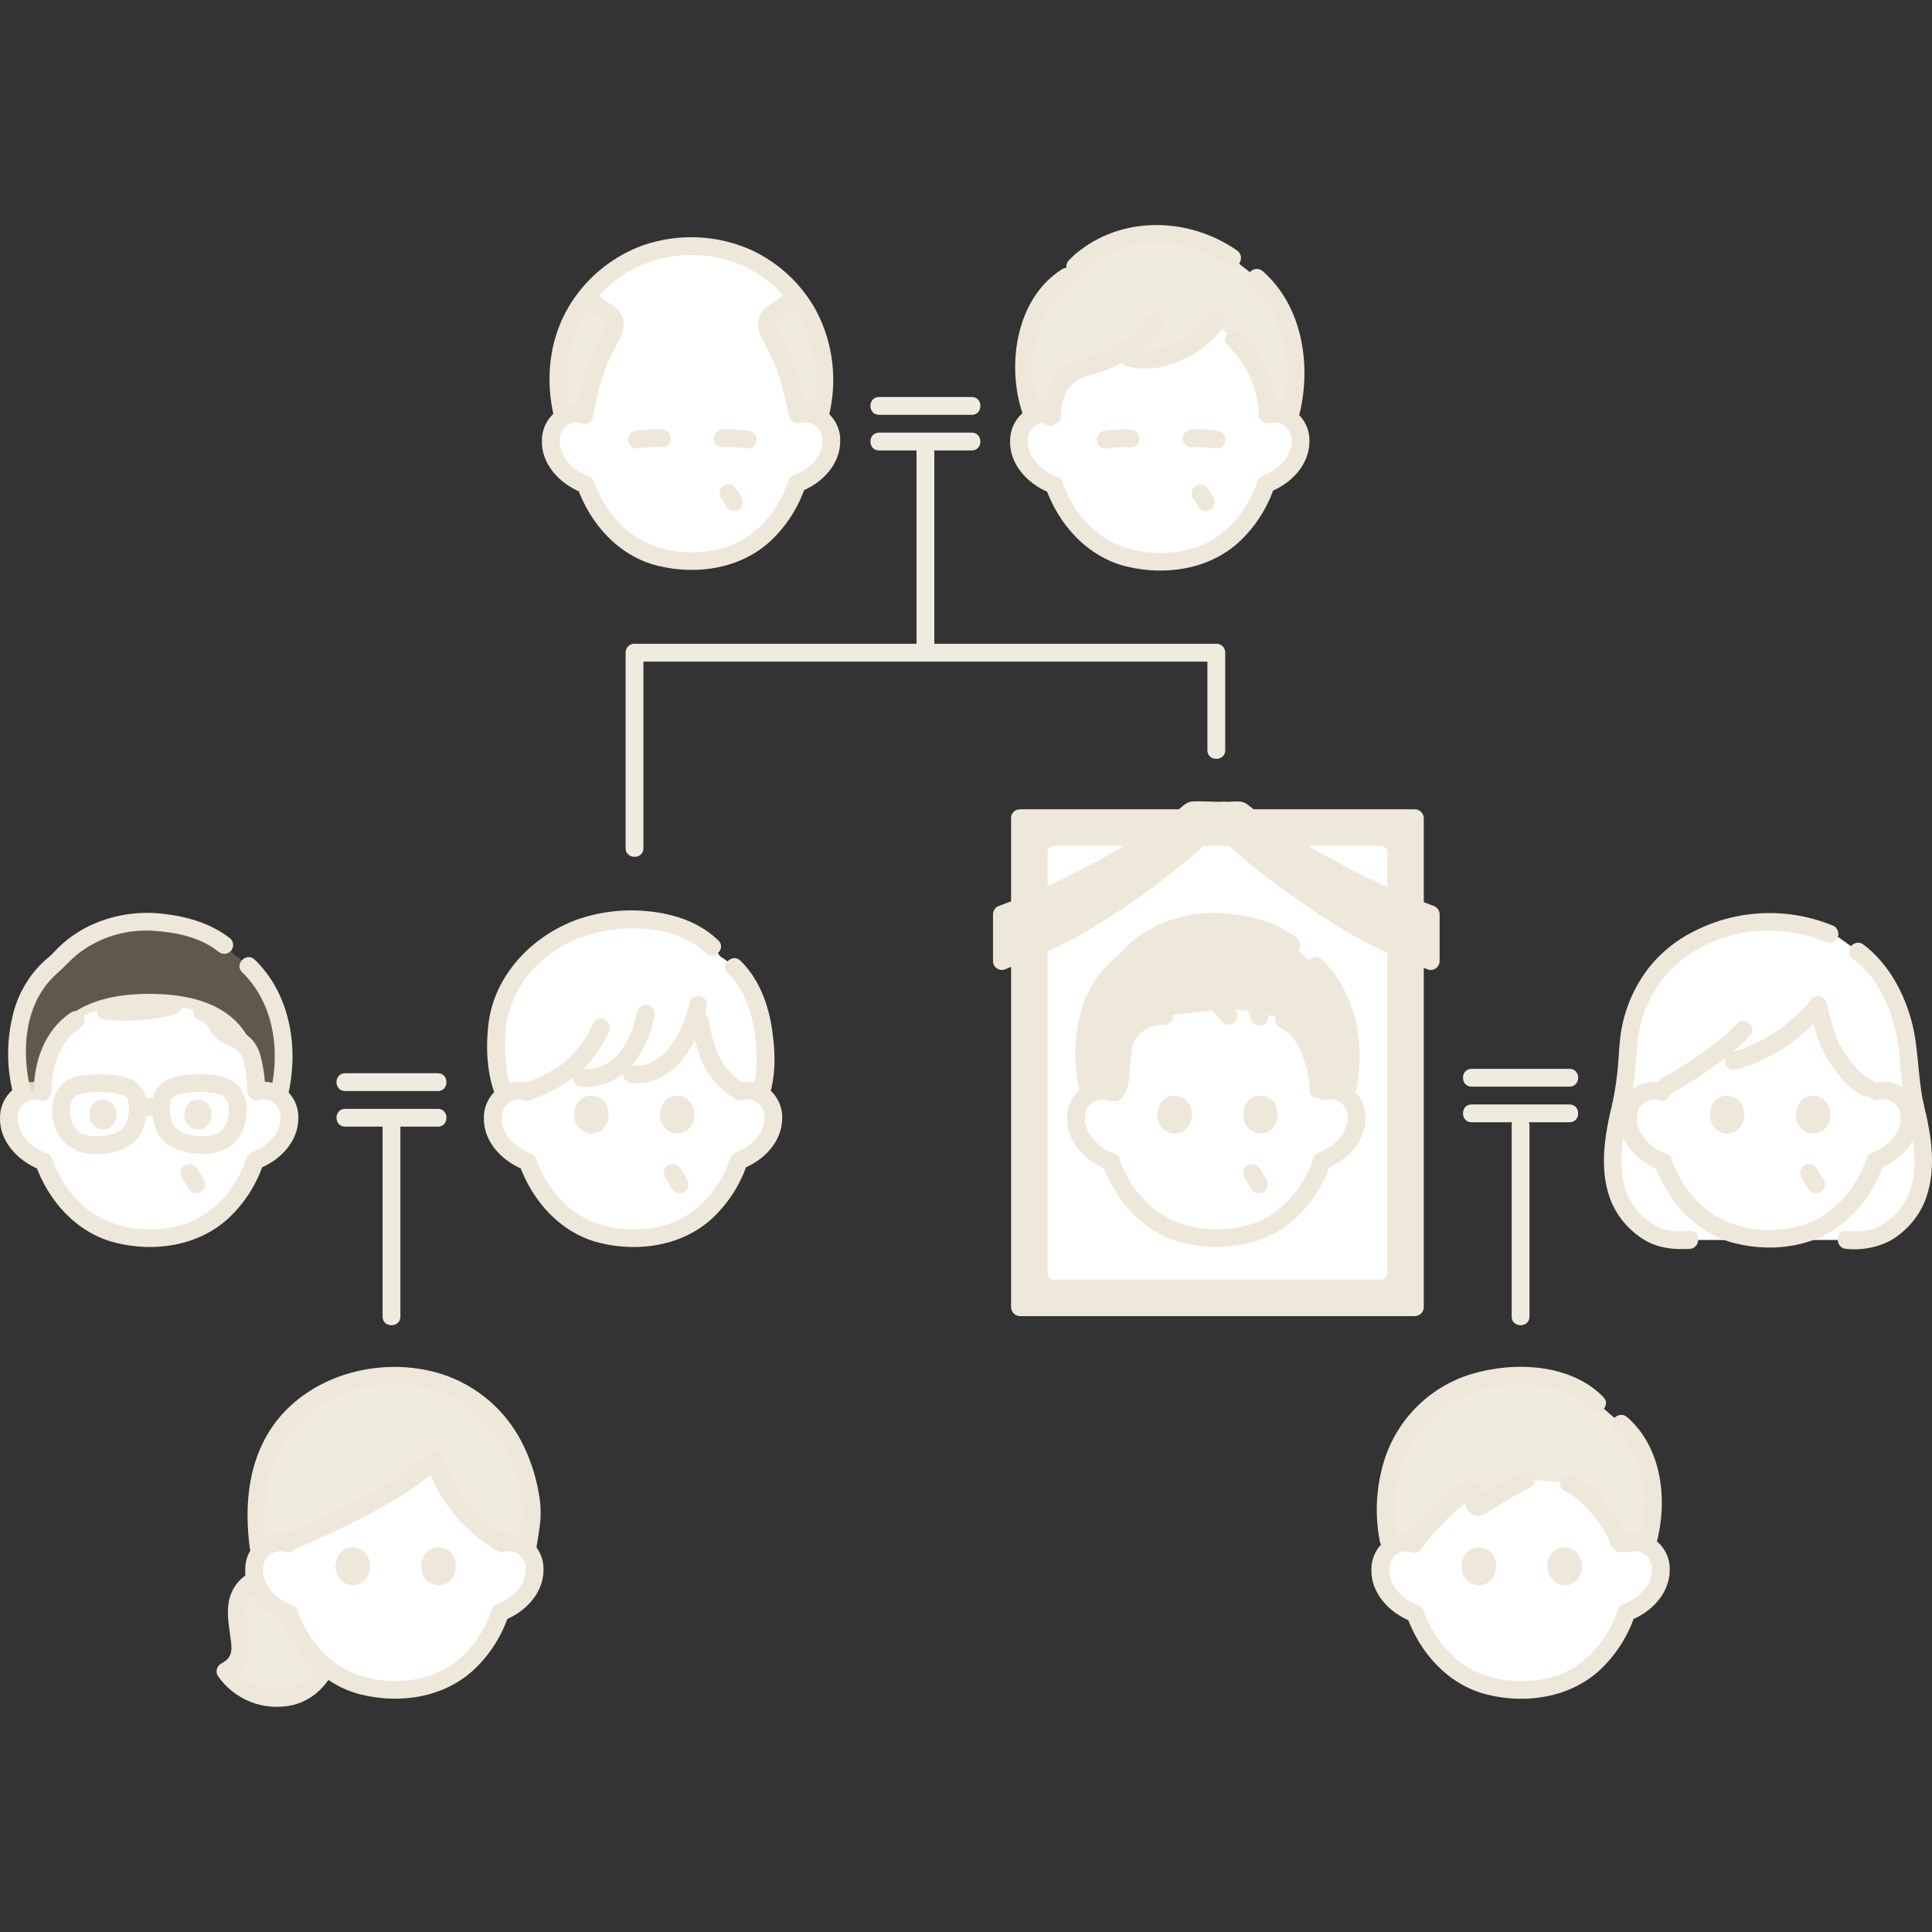 <svg width="500" height="500" viewBox="0 0 500 500" fill="none" xmlns="http://www.w3.org/2000/svg">
<rect x="0" y="0" width="500" height="500" fill="#333333" stroke="none"/>
<g clip-path="url(#clip0_222_4667)">
<path d="M328.017 107.282C329.465 106.881 331.005 106.973 332.394 107.544C333.784 108.114 334.945 109.13 335.694 110.432C336.36 111.852 336.655 113.419 336.55 114.984C336.444 116.549 335.942 118.062 335.091 119.38C333.379 122.01 330.87 124.022 327.931 125.121C327.931 125.121 327.79 125.172 327.647 125.236C326.328 129.252 324.222 132.965 321.45 136.156C317.867 140.479 312.928 143.465 307.436 144.629C305.093 145.081 302.714 145.322 300.328 145.348C298.13 145.298 295.939 145.087 293.772 144.716C288.072 143.692 282.895 140.744 279.107 136.364C276.295 133.195 274.144 129.496 272.781 125.485C269.551 124.377 266.813 122.17 265.044 119.25C264.235 117.906 263.781 116.378 263.724 114.81C263.668 113.243 264.012 111.686 264.723 110.288C265.512 109.01 266.704 108.031 268.111 107.505C269.517 106.979 271.059 106.934 272.493 107.38C272.493 107.38 270.561 81.026 299.697 81.026C328.833 81.026 328.017 107.282 328.017 107.282Z" fill="white"/>
<path d="M285.542 63.653C281.775 65.521 278.513 68.269 276.033 71.664C270.178 75.257 265.008 83.616 265.026 95.799C265.112 99.608 265.804 103.378 267.078 106.968L267.407 107.82C268.783 107.12 270.357 106.907 271.87 107.219C272.229 105.662 272.831 103.144 273.234 102.021C273.947 99.791 275.397 97.871 277.344 96.573C279.756 95.107 282.79 94.635 285.417 93.605C286.587 93.144 287.935 92.589 289.201 91.94C294.782 93.285 298.279 93.761 303.416 91.674C307.375 90.067 311.665 87.567 314.399 83.89C323.243 89.706 327.644 97.657 328.117 107.257C329.055 107.014 330.035 106.973 330.99 107.138C331.945 107.302 332.855 107.668 333.657 108.211C334.916 104.12 335.492 99.85 335.362 95.572C334.871 83.963 330.201 75.717 324.236 71.044L318.123 66.253C317.004 65.534 315.852 64.87 314.656 64.254C310.298 62.013 305.507 60.739 300.612 60.519C295.402 60.245 290.21 61.325 285.542 63.653Z" fill="#EFEBDE"/>
<path d="M209.041 81.219C206.589 76.904 203.256 73.155 199.257 70.215C193.312 65.993 186.201 63.726 178.91 63.726C171.618 63.726 164.507 65.993 158.562 70.215C154.317 73.291 150.836 77.303 148.389 81.94C145.943 86.576 144.596 91.714 144.453 96.955C144.347 100.686 144.798 104.413 145.792 108.01C144.866 108.548 144.094 109.316 143.551 110.24C142.843 111.634 142.501 113.184 142.556 114.746C142.612 116.308 143.064 117.83 143.87 119.169C145.633 122.081 148.361 124.283 151.579 125.392C152.94 129.385 155.084 133.067 157.883 136.224C161.659 140.589 166.819 143.527 172.5 144.545C174.66 144.915 176.843 145.126 179.033 145.176C181.41 145.15 183.78 144.911 186.115 144.46C191.588 143.3 196.509 140.324 200.079 136.016C202.841 132.837 204.941 129.137 206.254 125.135C206.398 125.073 206.537 125.02 206.537 125.02C209.466 123.924 211.966 121.919 213.672 119.298C214.52 117.985 215.02 116.478 215.124 114.918C215.229 113.359 214.936 111.798 214.272 110.383C213.744 109.415 212.968 108.605 212.025 108.035C213.024 104.427 213.478 100.691 213.37 96.949C213.197 91.437 211.713 86.044 209.041 81.219Z" fill="white"/>
<path d="M201.164 80.346C200.694 80.674 200.257 80.975 199.905 81.242C197.83 82.814 198.192 84.897 199.351 86.868C201.194 90.004 202.708 93.323 203.867 96.771C205.029 100.217 205.596 103.8 206.485 107.288C207.407 107.011 208.377 106.934 209.331 107.062C210.285 107.19 211.201 107.521 212.016 108.031C212.069 107.824 212.099 107.71 212.099 107.71C213.041 104.203 213.465 100.578 213.359 96.95C213.156 89.242 210.337 81.833 205.367 75.939L205.146 76.484C204.562 77.942 202.684 79.286 201.164 80.346Z" fill="#EFEBDE"/>
<path d="M155.888 80.056C154.465 79.207 153.281 78.011 152.448 76.579L152.274 76.149C147.41 82.013 144.656 89.34 144.453 96.956C144.347 100.685 144.797 104.409 145.79 108.005C146.586 107.529 147.471 107.221 148.391 107.099C149.31 106.976 150.245 107.042 151.138 107.293C152.01 103.836 152.58 100.286 153.732 96.866C154.892 93.418 156.406 90.099 158.249 86.963C159.401 84.992 159.766 82.909 157.694 81.337C157.208 80.968 156.563 80.536 155.888 80.056Z" fill="#EFEBDE"/>
<path d="M150.458 77.742C151.495 79.969 153.79 81.383 155.729 82.748C156.405 83.225 156.996 83.594 156.828 84.488C156.585 85.818 155.492 87.113 154.879 88.299C153.423 91.094 152.214 94.01 151.263 97.015C150.289 100.144 149.726 103.381 148.945 106.56C148.236 109.44 152.68 110.669 153.389 107.786C154.235 104.348 154.83 100.842 155.954 97.478C157.036 94.307 158.425 91.25 160.103 88.35C161.579 85.762 162.165 82.725 159.988 80.319C158.348 78.51 155.515 77.729 154.435 75.415C154.122 74.891 153.617 74.511 153.027 74.356C152.437 74.202 151.81 74.285 151.281 74.589C150.763 74.907 150.389 75.412 150.235 75.999C150.081 76.587 150.159 77.211 150.454 77.742H150.458Z" fill="#EDE8D9"/>
<path d="M203.162 75.32C202.082 77.625 199.251 78.42 197.609 80.224C195.42 82.624 196.019 85.672 197.494 88.255C199.171 91.155 200.561 94.212 201.642 97.382C202.768 100.746 203.361 104.253 204.206 107.691C204.915 110.572 209.36 109.35 208.652 106.465C207.891 103.373 207.339 100.224 206.412 97.175C205.453 94.079 204.217 91.077 202.717 88.204C201.965 87.063 201.33 85.848 200.822 84.579C200.569 83.657 200.988 83.285 201.724 82.755C203.7 81.333 206.067 79.94 207.14 77.647C207.431 77.115 207.508 76.492 207.354 75.906C207.2 75.319 206.827 74.814 206.313 74.494C205.784 74.19 205.157 74.107 204.567 74.261C203.977 74.416 203.472 74.796 203.16 75.32H203.162Z" fill="#EDE8D9"/>
<path d="M214.329 108.323C216.868 98.898 215.728 88.861 211.138 80.247C207.419 73.539 201.699 68.159 194.776 64.856C185.812 60.752 175.609 60.273 166.3 63.52C158.887 66.24 152.534 71.251 148.163 77.827C142.162 86.785 140.878 98.001 143.491 108.332C144.218 111.206 148.665 109.989 147.936 107.107C145.683 98.819 146.692 89.983 150.754 82.416C154.02 76.614 158.98 71.946 164.97 69.038C172.876 65.414 181.881 65.004 190.083 67.893C196.45 70.216 201.912 74.507 205.677 80.143C208.234 84.087 209.93 88.527 210.655 93.171C211.38 97.816 211.117 102.561 209.882 107.097C209.155 109.977 213.599 111.201 214.327 108.323H214.329Z" fill="#EDE8D9"/>
<path d="M207.231 109.463C207.873 109.279 208.55 109.246 209.207 109.369C209.441 109.42 209.671 109.482 209.899 109.557C209.993 109.588 210.404 109.753 210.129 109.632C210.349 109.731 210.562 109.844 210.767 109.969C210.759 109.969 211.344 110.361 211.089 110.162C211.73 110.689 212.226 111.371 212.531 112.142C212.835 112.914 212.938 113.751 212.83 114.574C212.654 118.209 209.292 121.519 205.916 122.795C205.335 122.971 204.844 123.363 204.544 123.891C204.244 124.418 204.158 125.041 204.303 125.63C204.469 126.218 204.859 126.717 205.389 127.018C205.92 127.32 206.548 127.401 207.138 127.244C212.644 125.169 217.508 120.232 217.451 114.027C217.471 112.549 217.141 111.087 216.488 109.761C215.834 108.436 214.877 107.283 213.693 106.398C212.592 105.614 211.331 105.084 210.001 104.847C208.67 104.609 207.303 104.669 205.999 105.024C203.14 105.799 204.354 110.247 207.224 109.468L207.231 109.463Z" fill="#EDE8D9"/>
<path d="M151.906 105.119C150.611 104.733 149.245 104.639 147.909 104.844C146.573 105.05 145.299 105.549 144.179 106.307C142.978 107.168 141.996 108.3 141.313 109.61C140.629 110.921 140.264 112.374 140.246 113.851C139.99 120.067 144.793 125.093 150.21 127.333C150.8 127.492 151.429 127.412 151.959 127.11C152.49 126.808 152.88 126.308 153.045 125.72C153.192 125.131 153.106 124.508 152.806 123.98C152.505 123.452 152.013 123.06 151.432 122.886C148.083 121.503 144.915 118.067 144.844 114.4C144.788 113.513 144.946 112.626 145.305 111.813C145.223 112.001 145.504 111.454 145.535 111.399C145.535 111.407 145.922 110.823 145.731 111.066C145.883 110.878 146.047 110.701 146.223 110.535C146.272 110.489 146.768 110.086 146.5 110.284C147.105 109.809 147.824 109.5 148.585 109.387C148.936 109.342 149.29 109.327 149.643 109.342C150.097 109.342 149.502 109.268 149.98 109.378C150.21 109.431 150.441 109.493 150.671 109.56C153.515 110.429 154.731 105.981 151.897 105.116L151.906 105.119Z" fill="#EDE8D9"/>
<path d="M204.028 124.518C201.377 132.384 195.366 139.489 187.204 141.812C178.802 144.202 168.652 142.884 161.959 137.02C158.223 133.698 155.411 129.466 153.796 124.735C152.829 121.95 148.375 123.147 149.352 125.96C152.671 135.524 160.084 143.895 170.154 146.402C180.224 148.908 191.543 147.237 199.343 140.077C203.545 136.143 206.686 131.213 208.477 125.743C209.426 122.926 204.976 121.717 204.032 124.518H204.028Z" fill="#EDE8D9"/>
<path d="M186.547 128.824C187.094 129.537 187.558 130.311 187.93 131.129C188.153 131.526 188.493 131.845 188.904 132.042C189.315 132.239 189.777 132.304 190.226 132.23C190.531 132.216 190.827 132.122 191.084 131.956L191.55 131.596C191.832 131.314 192.036 130.964 192.143 130.579L192.224 129.966C192.225 129.558 192.117 129.156 191.91 128.804C191.538 127.985 191.074 127.212 190.527 126.499C190.303 126.102 189.963 125.784 189.552 125.587C189.141 125.391 188.68 125.325 188.231 125.399C187.925 125.412 187.629 125.507 187.373 125.673L186.912 126.032C186.63 126.314 186.425 126.665 186.319 127.05L186.237 127.663C186.236 128.072 186.345 128.473 186.552 128.826L186.547 128.824Z" fill="#EDE8D9"/>
<path d="M165.462 115.998C165.709 115.945 165.958 115.907 166.207 115.874L165.594 115.955C166.591 115.824 167.597 115.756 168.602 115.717C169.508 115.66 170.416 115.675 171.319 115.761C171.931 115.76 172.517 115.518 172.949 115.085C173.163 114.871 173.333 114.617 173.449 114.338C173.564 114.058 173.624 113.758 173.624 113.455C173.624 113.153 173.564 112.853 173.449 112.573C173.333 112.294 173.163 112.04 172.949 111.825L172.482 111.466C172.129 111.259 171.728 111.151 171.319 111.151C170.208 111.05 169.09 111.045 167.978 111.136C166.72 111.178 165.468 111.318 164.232 111.554C163.644 111.719 163.145 112.109 162.843 112.64C162.541 113.17 162.46 113.799 162.618 114.388C162.792 114.97 163.184 115.463 163.712 115.763C164.24 116.064 164.864 116.149 165.453 116.001L165.462 115.998Z" fill="#EDE8D9"/>
<path d="M194.141 111.553C192.905 111.317 191.652 111.178 190.395 111.136C189.285 111.045 188.169 111.05 187.06 111.151C186.453 111.172 185.874 111.412 185.429 111.825C185.215 112.039 185.045 112.293 184.929 112.573C184.814 112.853 184.754 113.152 184.754 113.455C184.754 113.758 184.814 114.058 184.929 114.337C185.045 114.617 185.215 114.871 185.429 115.085C185.641 115.303 185.894 115.476 186.175 115.592C186.455 115.708 186.756 115.765 187.06 115.76C187.963 115.674 188.871 115.66 189.776 115.717C190.781 115.756 191.788 115.824 192.784 115.955L192.171 115.873C192.42 115.907 192.669 115.945 192.916 115.998C193.516 116.148 194.15 116.066 194.692 115.767C195.083 115.539 195.398 115.199 195.598 114.792C195.798 114.385 195.873 113.928 195.814 113.479C195.755 113.029 195.565 112.607 195.267 112.265C194.97 111.923 194.578 111.676 194.141 111.556V111.553Z" fill="#EDE8D9"/>
<path d="M421.293 399.391C422.735 398.992 424.27 399.084 425.654 399.652C427.039 400.22 428.195 401.233 428.942 402.53C429.606 403.945 429.899 405.506 429.795 407.065C429.69 408.625 429.19 410.132 428.343 411.446C426.637 414.067 424.135 416.072 421.206 417.167L420.929 417.268C419.615 421.275 417.514 424.979 414.749 428.162C411.179 432.47 406.258 435.445 400.784 436.605C398.45 437.055 396.08 437.295 393.703 437.322C391.513 437.272 389.33 437.062 387.171 436.692C381.491 435.673 376.333 432.736 372.558 428.372C369.757 425.217 367.614 421.534 366.254 417.54C363.037 416.433 360.309 414.234 358.545 411.325C357.739 409.985 357.286 408.463 357.23 406.901C357.174 405.339 357.517 403.788 358.225 402.394C359.011 401.121 360.199 400.146 361.601 399.621C363.003 399.096 364.539 399.052 365.968 399.496C365.968 399.496 357.326 369.92 394.412 369.92C431.498 369.92 421.293 399.391 421.293 399.391Z" fill="white"/>
<path d="M477.819 320.907C484.44 321.309 488.486 320.101 493.272 314.559C499.507 307.341 497.985 295.791 495.576 286.16C494.703 281.71 494.125 277.206 493.848 272.678C493.226 263.936 489.317 254.175 483.694 248.749C482.572 247.693 481.138 246.387 480.387 245.848L475.964 242.676L473.478 241.668C468.308 239.517 462.751 238.452 457.153 238.54C447.665 238.735 438.555 242.296 431.45 248.588C425.05 254.989 421.391 263.628 421.249 272.678C421.018 277.21 420.441 281.717 419.521 286.16C417.112 295.791 415.59 307.341 421.825 314.559C426.612 320.101 430.656 321.309 437.279 320.907H477.819Z" fill="white"/>
<path d="M476.067 314.36C472.932 317.101 469.141 318.983 465.063 319.823C462.721 320.275 460.342 320.516 457.957 320.542C455.759 320.492 453.567 320.281 451.4 319.91C445.701 318.887 440.525 315.94 436.736 311.561C433.925 308.393 431.774 304.695 430.409 300.686C427.18 299.575 424.442 297.367 422.672 294.447C421.863 293.103 421.409 291.575 421.352 290.008C421.296 288.44 421.64 286.884 422.351 285.485C423.037 284.372 424.032 283.481 425.214 282.92C426.396 282.359 427.715 282.152 429.012 282.325C434.147 279.531 439.084 276.387 443.787 272.915L448.608 274.596C457.262 272.255 464.933 267.191 470.487 260.154C471.198 263.618 472.207 267.014 473.501 270.304C474.98 273.405 479.609 280.264 483.436 281.572C483.436 281.572 484.499 281.935 485.898 282.408C487.317 282.075 488.804 282.209 490.141 282.789C491.478 283.368 492.592 284.363 493.319 285.626C493.986 287.046 494.281 288.612 494.176 290.178C494.07 291.743 493.568 293.256 492.717 294.574C491.006 297.204 488.496 299.217 485.557 300.316C485.557 300.316 485.415 300.368 485.273 300.431C483.955 304.447 481.847 308.159 479.075 311.35C478.145 312.424 477.14 313.429 476.067 314.36Z" fill="white"/>
<path d="M263.971 211.748V338.305H366.166V211.748H263.971Z" fill="#EDE8D9"/>
<path d="M261.666 211.748V338.305C261.675 338.913 261.92 339.494 262.351 339.925C262.781 340.355 263.362 340.601 263.971 340.609H366.166C366.775 340.6 367.356 340.355 367.786 339.924C368.216 339.494 368.462 338.913 368.471 338.305V211.748C368.462 211.14 368.216 210.559 367.786 210.128C367.356 209.698 366.775 209.452 366.166 209.443H263.971C261.005 209.443 261 214.053 263.971 214.053H366.166L363.862 211.748V338.305L366.166 336H263.971L266.275 338.305V211.748C266.275 208.782 261.666 208.777 261.666 211.748Z" fill="#EDE8D9"/>
<path d="M271.1 220.662V329.392C271.103 329.866 271.294 330.32 271.63 330.654C271.967 330.988 272.422 331.175 272.896 331.175H357.245C357.719 331.175 358.174 330.988 358.511 330.654C358.847 330.32 359.037 329.866 359.041 329.392V220.662C359.041 220.427 358.994 220.196 358.905 219.979C358.815 219.763 358.684 219.567 358.518 219.401C358.353 219.235 358.156 219.104 357.94 219.015C357.724 218.925 357.492 218.879 357.258 218.879H272.882C272.41 218.879 271.956 219.067 271.622 219.401C271.288 219.735 271.1 220.189 271.1 220.662Z" fill="white"/>
<path d="M316.802 209.881C309.764 218.401 300.424 225.531 289.789 232.744C276.837 241.528 273.352 243 259.289 248.728V236.604C275.183 230.998 297.612 218.842 308.492 209.731C308.496 209.731 314.843 209.881 316.802 209.881Z" fill="#EDE8D9"/>
<path d="M312.763 209.859C319.799 218.38 329.139 225.531 339.774 232.738C352.726 241.522 356.213 242.994 370.274 248.722C370.274 243.806 370.274 236.604 370.274 236.604C354.379 230.998 331.95 218.842 321.071 209.731C321.069 209.731 314.72 209.859 312.763 209.859Z" fill="#EDE8D9"/>
<path d="M315.171 208.246C308.739 215.981 300.808 222.255 292.605 228.006C285.918 232.938 278.831 237.304 271.419 241.061C267.25 243.048 262.952 244.758 258.677 246.499L261.593 248.722V236.605L259.901 238.827C274.419 233.582 288.246 226.593 301.081 218.016C304.214 215.963 307.233 213.742 310.125 211.362L308.496 212.036C311.261 212.1 314.027 212.176 316.802 212.18C319.768 212.18 319.772 207.571 316.802 207.571C314.053 207.571 311.253 207.284 308.512 207.428C306.864 207.515 305.134 209.522 303.827 210.492C302.115 211.76 300.362 212.974 298.584 214.148C290.383 219.515 281.809 224.289 272.927 228.434C268.279 230.655 263.523 232.642 258.676 234.388C258.196 234.533 257.774 234.825 257.47 235.224C257.166 235.623 256.996 236.108 256.984 236.609V248.727C256.987 249.081 257.071 249.429 257.23 249.746C257.388 250.062 257.617 250.338 257.899 250.552C258.18 250.767 258.507 250.914 258.854 250.982C259.202 251.051 259.56 251.04 259.902 250.948C267.277 247.944 274.657 244.98 281.499 240.864C290.175 235.67 298.455 229.843 306.274 223.431C310.69 219.846 314.76 215.855 318.431 211.511C320.315 209.241 317.071 205.964 315.171 208.246Z" fill="#EDE8D9"/>
<path d="M311.133 211.495C317.756 219.459 325.979 225.906 334.41 231.838C341.35 236.718 348.428 241.555 356.117 245.19C360.551 247.284 365.118 249.099 369.658 250.951C370 251.042 370.358 251.054 370.705 250.986C371.053 250.917 371.379 250.77 371.661 250.555C371.942 250.341 372.171 250.065 372.33 249.748C372.488 249.432 372.572 249.083 372.574 248.729C372.574 244.69 372.574 240.65 372.574 236.612C372.564 236.11 372.394 235.625 372.09 235.226C371.786 234.827 371.363 234.534 370.883 234.39C361.941 231.114 353.272 227.138 344.956 222.5C337.13 218.363 329.682 213.548 322.698 208.109C321.471 207.129 319.762 207.461 318.283 207.487C316.44 207.521 314.603 207.56 312.763 207.562C309.797 207.568 309.792 212.177 312.763 212.171C315.528 212.171 318.301 212.1 321.069 212.043L319.439 211.369C324.86 215.752 330.63 219.683 336.692 223.123C343.58 227.165 350.683 230.829 357.97 234.097C361.808 235.816 365.699 237.427 369.663 238.832L367.971 236.61C367.971 240.648 367.971 244.687 367.971 248.727L370.889 246.504C363.76 243.812 356.854 240.563 350.235 236.789C341.799 231.754 333.754 226.091 326.168 219.85C321.897 216.347 317.956 212.46 314.393 208.239C312.494 205.948 309.248 209.224 311.133 211.495Z" fill="#EDE8D9"/>
<path d="M72.951 408.501C64.568 406.897 61.441 412.033 61.29 416.511C61.003 424.009 64.971 429.256 58.353 432.551C59.681 434.418 61.383 435.989 63.35 437.164C65.318 438.339 67.508 439.092 69.781 439.376C73.202 439.833 76.67 439.012 79.523 437.072C83.685 434.24 85.527 430.086 86.612 425.422" fill="#EFEBDE"/>
<path d="M73.563 406.28C70.088 405.66 66.283 405.693 63.316 407.87C62.196 408.703 61.252 409.749 60.538 410.948C59.824 412.147 59.355 413.476 59.157 414.858C58.651 418.169 59.361 421.426 59.767 424.706C60.112 427.551 59.898 429.155 57.189 430.561C56.664 430.872 56.283 431.378 56.128 431.968C55.973 432.559 56.058 433.186 56.363 433.715C58.473 436.772 61.452 439.125 64.914 440.471C68.376 441.817 72.162 442.093 75.783 441.265C83.085 439.471 87.191 432.908 88.834 426.026C89.525 423.145 85.079 421.912 84.389 424.801C83.15 429.986 80.5 435.149 74.967 436.712C72.276 437.402 69.44 437.262 66.83 436.311C64.221 435.36 61.959 433.643 60.343 431.384L59.516 434.537C60.885 433.914 62.065 432.94 62.935 431.713C63.806 430.486 64.335 429.051 64.471 427.553C64.716 424.686 63.83 421.818 63.635 418.967C63.508 417.699 63.552 416.42 63.766 415.164C63.949 414.259 64.329 413.404 64.877 412.661C66.625 410.4 69.717 410.254 72.334 410.721C72.923 410.866 73.545 410.779 74.073 410.479C74.6 410.179 74.992 409.688 75.168 409.108C75.326 408.518 75.244 407.89 74.943 407.36C74.641 406.829 74.142 406.439 73.555 406.273L73.563 406.28Z" fill="#EDE8D9"/>
<path d="M129.832 399.37C131.274 398.971 132.808 399.062 134.193 399.631C135.578 400.199 136.734 401.211 137.481 402.509C138.145 403.924 138.438 405.484 138.333 407.044C138.229 408.604 137.729 410.111 136.881 411.424C135.175 414.045 132.674 416.05 129.745 417.145C129.745 417.145 129.606 417.196 129.463 417.261C128.15 421.263 126.05 424.962 123.288 428.142C119.718 432.45 114.797 435.426 109.323 436.586C106.989 437.036 104.619 437.276 102.242 437.302C100.052 437.252 97.869 437.041 95.71 436.671C90.03 435.653 84.872 432.717 81.097 428.353C78.296 425.197 76.153 421.515 74.793 417.521C71.575 416.414 68.847 414.215 67.084 411.304C66.277 409.965 65.825 408.443 65.769 406.881C65.713 405.319 66.055 403.768 66.764 402.375C67.55 401.102 68.738 400.126 70.14 399.602C71.541 399.077 73.078 399.033 74.507 399.477C74.507 399.477 69.241 374.111 102.123 374.111C135.006 374.111 129.832 399.37 129.832 399.37Z" fill="white"/>
<path d="M67.725 380.814C66.227 386.506 65.847 393.417 67.125 401.815C67.935 400.767 69.032 399.978 70.283 399.543C71.534 399.109 72.885 399.049 74.169 399.37C84.227 395.061 103.259 386.483 112.438 377.788C113.721 382.05 115.82 386.021 118.619 389.482C121.753 393.421 125.567 396.768 129.88 399.364C131.027 399.057 132.235 399.054 133.383 399.358C134.531 399.661 135.58 400.259 136.426 401.093C137.09 396.332 137.907 393.121 137.579 389.762C136.747 381.379 132.92 371.44 126.754 365.808C125.121 364.31 123.988 363.306 122.71 362.344C120.918 361.016 118.981 359.895 116.936 359.002C111.963 356.945 106.623 355.922 101.242 355.996C92.122 356.183 83.365 359.606 76.536 365.655C72.235 369.781 69.181 375.034 67.725 380.814Z" fill="#EFEBDE"/>
<path d="M69.216 400.312C68.209 392.422 68.294 383.989 71.61 376.605C74.139 370.941 78.421 366.24 83.825 363.195C91.613 358.695 100.794 357.245 109.59 359.125C117.56 360.753 124.571 365.445 129.115 372.192C131.72 376.268 133.566 380.781 134.564 385.514C135.093 387.649 135.351 389.842 135.33 392.041C135.137 394.611 134.797 397.168 134.312 399.699C134.169 400.288 134.257 400.91 134.556 401.436C134.856 401.963 135.346 402.356 135.925 402.534C136.515 402.692 137.143 402.611 137.674 402.309C138.204 402.007 138.594 401.508 138.76 400.921C139.151 398.315 139.669 395.714 139.882 393.085C140.009 390.855 139.857 388.618 139.43 386.426C138.626 381.723 137.095 377.175 134.893 372.944C130.621 364.8 123.363 358.624 114.641 355.711C98.226 350.353 77.85 356.114 69.009 371.563C64.045 380.244 63.363 390.576 64.603 400.313C64.622 400.918 64.871 401.494 65.299 401.922C65.727 402.35 66.302 402.599 66.908 402.618C67.518 402.615 68.102 402.371 68.534 401.939C68.965 401.508 69.209 400.923 69.212 400.313L69.216 400.312Z" fill="#EDE8D9"/>
<path d="M110.807 376.159C105.527 381.114 99.033 384.77 92.666 388.131C86.444 391.417 80.034 394.353 73.568 397.139C73.043 397.45 72.662 397.956 72.507 398.546C72.352 399.137 72.436 399.764 72.74 400.293C73.06 400.809 73.565 401.182 74.152 401.336C74.739 401.49 75.362 401.412 75.893 401.119C82.496 398.278 89.037 395.275 95.387 391.901C101.968 388.405 108.603 384.542 114.067 379.417C116.234 377.383 112.971 374.129 110.807 376.158V376.159Z" fill="#EDE8D9"/>
<path d="M130.995 397.348C123.265 392.849 117.451 385.672 114.655 377.176C113.789 374.348 109.339 375.553 110.21 378.402C113.316 388.062 119.89 396.23 128.664 401.327C131.235 402.825 133.558 398.838 130.991 397.348H130.995Z" fill="#EDE8D9"/>
<path d="M130.441 401.591C131.084 401.407 131.76 401.375 132.417 401.497C132.651 401.548 132.882 401.61 133.109 401.685C133.203 401.716 133.615 401.881 133.339 401.76C133.559 401.86 133.772 401.973 133.978 402.098C133.97 402.098 134.554 402.489 134.299 402.29C134.94 402.817 135.436 403.498 135.741 404.27C136.045 405.042 136.148 405.879 136.039 406.702C135.864 410.337 132.503 413.648 129.125 414.923C128.544 415.099 128.053 415.491 127.753 416.019C127.453 416.546 127.367 417.169 127.512 417.758C127.678 418.346 128.068 418.845 128.598 419.146C129.129 419.448 129.757 419.529 130.347 419.372C135.854 417.297 140.717 412.359 140.66 406.153C140.68 404.676 140.349 403.214 139.696 401.888C139.043 400.563 138.086 399.41 136.902 398.525C135.801 397.741 134.54 397.211 133.21 396.973C131.879 396.736 130.513 396.796 129.208 397.15C126.348 397.927 127.562 402.374 130.433 401.595L130.441 401.591Z" fill="#EDE8D9"/>
<path d="M75.12 397.246C73.825 396.86 72.459 396.766 71.123 396.971C69.786 397.177 68.512 397.676 67.393 398.434C66.191 399.295 65.209 400.427 64.526 401.738C63.842 403.048 63.477 404.501 63.459 405.98C63.204 412.194 68.006 417.221 73.424 419.462C74.014 419.621 74.642 419.54 75.173 419.238C75.704 418.936 76.094 418.437 76.259 417.848C76.406 417.259 76.32 416.635 76.02 416.107C75.719 415.579 75.227 415.187 74.645 415.013C71.297 413.63 68.13 410.194 68.059 406.527C68.002 405.64 68.16 404.753 68.52 403.94C68.437 404.128 68.719 403.58 68.75 403.526C68.75 403.534 69.138 402.95 68.946 403.193C69.098 403.005 69.263 402.828 69.439 402.663C69.488 402.616 69.984 402.213 69.716 402.411C70.321 401.936 71.04 401.627 71.801 401.514C72.152 401.469 72.506 401.454 72.859 401.469C73.313 401.469 72.718 401.395 73.196 401.505C73.426 401.559 73.657 401.62 73.887 401.687C76.731 402.556 77.947 398.108 75.113 397.243L75.12 397.246Z" fill="#EDE8D9"/>
<path d="M127.241 416.647C124.591 424.513 118.579 431.618 110.418 433.941C102.016 436.331 91.865 435.012 85.173 429.148C81.437 425.827 78.625 421.595 77.01 416.864C76.043 414.078 71.594 415.276 72.564 418.09C75.884 427.654 83.298 436.024 93.368 438.53C103.438 441.037 114.757 439.366 122.556 432.205C126.756 428.271 129.896 423.342 131.686 417.873C132.634 415.056 128.184 413.846 127.241 416.647Z" fill="#EDE8D9"/>
<path d="M109.084 406.048C108.977 405.264 109.042 404.466 109.274 403.71C109.507 402.954 109.901 402.258 110.43 401.669C111.187 400.914 112.206 400.479 113.275 400.457C113.992 400.427 114.704 400.57 115.354 400.874C116.003 401.178 116.569 401.634 117.004 402.204C117.655 403.146 117.994 404.269 117.974 405.414C117.953 406.559 117.574 407.669 116.889 408.587C116.231 409.439 115.273 410.01 114.21 410.184C113.147 410.357 112.057 410.12 111.162 409.521C110.577 409.135 110.087 408.623 109.727 408.021C109.368 407.42 109.148 406.746 109.084 406.048Z" fill="#EDE8D9"/>
<path d="M86.875 406.048C86.767 405.264 86.832 404.466 87.065 403.71C87.297 402.954 87.692 402.258 88.221 401.669C88.977 400.914 89.996 400.479 91.066 400.457C91.782 400.427 92.495 400.57 93.144 400.874C93.793 401.178 94.359 401.634 94.794 402.204C95.446 403.146 95.785 404.269 95.764 405.414C95.743 406.559 95.364 407.669 94.679 408.587C94.021 409.439 93.063 410.01 92 410.184C90.937 410.357 89.848 410.12 88.952 409.521C88.368 409.135 87.877 408.623 87.518 408.021C87.158 407.42 86.938 406.746 86.875 406.048Z" fill="#EDE8D9"/>
<path d="M486.259 284.698C486.904 284.512 487.585 284.479 488.245 284.602C488.483 284.654 488.714 284.718 488.945 284.791C489.038 284.821 489.453 284.987 489.181 284.867C489.401 284.967 489.615 285.08 489.822 285.206C489.814 285.206 490.398 285.597 490.145 285.4C490.789 285.93 491.288 286.615 491.594 287.391C491.9 288.167 492.004 289.008 491.896 289.835C491.718 293.49 488.343 296.812 484.946 298.092C484.365 298.269 483.874 298.661 483.574 299.189C483.274 299.716 483.188 300.339 483.333 300.928C483.499 301.516 483.889 302.014 484.419 302.316C484.95 302.618 485.578 302.699 486.168 302.541C491.691 300.457 496.573 295.512 496.512 289.29C496.532 287.808 496.201 286.343 495.546 285.014C494.891 283.684 493.932 282.529 492.745 281.641C491.641 280.853 490.376 280.32 489.04 280.081C487.705 279.842 486.334 279.902 485.025 280.258C482.166 281.034 483.379 285.482 486.251 284.703L486.259 284.698Z" fill="#EDE8D9"/>
<path d="M430.732 280.354C429.433 279.966 428.064 279.872 426.724 280.078C425.384 280.284 424.106 280.785 422.983 281.545C421.779 282.409 420.794 283.543 420.109 284.857C419.424 286.172 419.058 287.628 419.04 289.11C418.784 295.343 423.601 300.385 429.035 302.632C429.625 302.791 430.253 302.711 430.784 302.409C431.315 302.107 431.705 301.607 431.87 301.019C432.017 300.43 431.931 299.807 431.631 299.279C431.33 298.751 430.838 298.359 430.257 298.185C426.892 296.793 423.711 293.345 423.64 289.658C423.583 288.767 423.741 287.876 424.101 287.059C424.021 287.239 424.301 286.697 424.331 286.642C424.331 286.65 424.719 286.066 424.53 286.307C424.682 286.118 424.847 285.939 425.024 285.773C425.072 285.727 425.569 285.324 425.303 285.52C425.911 285.042 426.633 284.732 427.398 284.618C427.751 284.574 428.107 284.559 428.462 284.574C428.914 284.574 428.325 284.5 428.802 284.609C429.033 284.663 429.269 284.724 429.5 284.792C432.343 285.66 433.559 281.213 430.726 280.348L430.732 280.354Z" fill="#EDE8D9"/>
<path d="M483.053 299.816C480.39 307.722 474.335 314.88 466.114 317.191C457.743 319.544 447.621 318.275 440.926 312.466C437.122 309.118 434.258 304.834 432.62 300.039C431.654 297.254 427.204 298.451 428.175 301.264C431.509 310.868 438.969 319.294 449.093 321.784C459.162 324.261 470.411 322.629 478.228 315.522C482.497 311.562 485.687 306.58 487.497 301.046C488.447 298.228 483.997 297.02 483.053 299.821V299.816Z" fill="#EDE8D9"/>
<path d="M464.841 289.175C464.734 288.392 464.8 287.596 465.032 286.841C465.264 286.086 465.658 285.391 466.186 284.803C466.942 284.047 467.962 283.612 469.032 283.59C469.748 283.56 470.461 283.703 471.11 284.007C471.759 284.312 472.325 284.767 472.761 285.337C473.412 286.279 473.751 287.401 473.73 288.547C473.709 289.692 473.33 290.801 472.645 291.719C471.987 292.572 471.029 293.143 469.966 293.316C468.903 293.49 467.814 293.253 466.918 292.654C466.333 292.267 465.842 291.754 465.482 291.152C465.123 290.549 464.903 289.874 464.841 289.175Z" fill="#EDE8D9"/>
<path d="M442.551 289.175C442.444 288.392 442.509 287.596 442.742 286.841C442.974 286.086 443.367 285.391 443.895 284.803C444.652 284.047 445.672 283.612 446.742 283.59C447.458 283.56 448.17 283.703 448.82 284.007C449.469 284.312 450.035 284.767 450.47 285.337C451.122 286.279 451.461 287.401 451.44 288.547C451.419 289.692 451.04 290.801 450.355 291.719C449.697 292.572 448.739 293.143 447.676 293.316C446.613 293.49 445.524 293.253 444.628 292.654C444.043 292.267 443.552 291.754 443.192 291.152C442.832 290.549 442.613 289.874 442.551 289.175Z" fill="#EDE8D9"/>
<path d="M89.314 291.58H113.32C116.286 291.58 116.291 286.971 113.32 286.971H89.314C86.348 286.971 86.344 291.58 89.314 291.58Z" fill="#EFEBDE"/>
<path d="M380.848 290.442H406.199C409.164 290.442 409.169 285.833 406.199 285.833H380.848C377.882 285.833 377.877 290.442 380.848 290.442Z" fill="#EFEBDE"/>
<path d="M89.314 282.361H113.32C116.286 282.361 116.291 277.752 113.32 277.752H89.314C86.348 277.752 86.344 282.361 89.314 282.361Z" fill="#EFEBDE"/>
<path d="M380.848 281.224H406.199C409.164 281.224 409.169 276.615 406.199 276.615H380.848C377.882 276.615 377.877 281.224 380.848 281.224Z" fill="#EFEBDE"/>
<path d="M391.219 291.21V340.743C391.219 343.709 395.828 343.713 395.828 340.743V291.21C395.828 288.244 391.219 288.239 391.219 291.21Z" fill="#EFEBDE"/>
<path d="M99.012 291.21V340.743C99.012 343.709 103.621 343.713 103.621 340.743V291.21C103.621 288.244 99.012 288.239 99.012 291.21Z" fill="#EFEBDE"/>
<path d="M161.91 168.915V219.518C161.91 222.484 166.519 222.488 166.519 219.518V168.915C166.519 165.949 161.91 165.943 161.91 168.915Z" fill="#EFEBDE"/>
<path d="M312.477 168.915V194.167C312.477 197.133 317.086 197.137 317.086 194.167V168.915C317.086 165.949 312.477 165.943 312.477 168.915Z" fill="#EFEBDE"/>
<path d="M164.214 171.221H314.782C317.748 171.221 317.752 166.611 314.782 166.611H164.214C161.248 166.611 161.244 171.221 164.214 171.221Z" fill="#EFEBDE"/>
<path d="M342.552 282.476C343.995 282.078 345.529 282.169 346.913 282.738C348.298 283.306 349.454 284.318 350.2 285.615C350.865 287.03 351.159 288.591 351.054 290.151C350.949 291.71 350.449 293.218 349.601 294.531C347.896 297.152 345.395 299.157 342.466 300.252C342.466 300.252 342.326 300.303 342.183 300.367C340.87 304.369 338.77 308.068 336.008 311.247C332.438 315.556 327.517 318.531 322.043 319.691C319.709 320.141 317.34 320.381 314.963 320.408C312.772 320.358 310.588 320.148 308.429 319.778C302.75 318.758 297.593 315.821 293.818 311.458C291.017 308.303 288.874 304.62 287.513 300.626C284.295 299.519 281.567 297.317 279.804 294.404C278.998 293.065 278.545 291.543 278.489 289.981C278.433 288.419 278.776 286.868 279.484 285.475C280.271 284.201 281.458 283.226 282.86 282.701C284.262 282.177 285.798 282.133 287.228 282.577C287.228 282.577 281.962 257.211 314.843 257.211C347.724 257.211 342.552 282.476 342.552 282.476Z" fill="white"/>
<path d="M280.921 267.356C280.71 268.856 280.569 270.451 280.497 272.141C280.477 275.847 280.973 279.538 281.97 283.107C282.907 282.583 283.959 282.297 285.032 282.272C286.106 282.248 287.169 282.487 288.13 282.967C291.117 281.295 289.488 272.02 291.414 268.591C293.609 264.683 296.769 263.134 301.324 262.932C301.324 262.932 313.501 261.264 319.53 261.31C323.909 261.477 328.227 262.388 332.3 264.004C339.229 266.454 341.608 279.24 341.212 283.07C342.314 282.454 343.57 282.168 344.83 282.245C346.09 282.323 347.302 282.76 348.321 283.505C349.328 279.912 349.771 276.183 349.634 272.454C349.203 262.256 345.436 254.731 340.454 249.984L334.207 244.568C329.471 240.755 322.842 238.931 315.184 238.549C310.716 238.341 306.257 239.126 302.129 240.847C298 242.568 294.305 245.183 291.308 248.503C291.116 248.726 290.904 248.931 290.674 249.114C285.55 253.192 282.123 258.761 280.921 267.356Z" fill="#C2B280" fill-opacity="0.3"/>
<path d="M343.165 284.694C343.808 284.51 344.484 284.478 345.141 284.6C345.372 284.65 345.608 284.715 345.833 284.787C345.927 284.818 346.339 284.983 346.063 284.863C346.282 284.963 346.495 285.075 346.7 285.201C346.694 285.201 347.277 285.592 347.022 285.392C347.663 285.919 348.159 286.601 348.464 287.373C348.769 288.145 348.872 288.982 348.763 289.805C348.587 293.44 345.227 296.751 341.849 298.026C341.268 298.202 340.777 298.594 340.477 299.122C340.177 299.649 340.09 300.272 340.236 300.861C340.402 301.448 340.792 301.947 341.322 302.249C341.853 302.551 342.481 302.632 343.071 302.474C348.578 300.4 353.441 295.461 353.384 289.257C353.403 287.779 353.073 286.318 352.42 284.992C351.767 283.666 350.81 282.513 349.626 281.628C348.525 280.844 347.264 280.314 345.933 280.076C344.602 279.838 343.236 279.899 341.931 280.253C339.072 281.03 340.286 285.478 343.157 284.697L343.165 284.694Z" fill="#EDE8D9"/>
<path d="M287.839 280.35C286.544 279.963 285.179 279.869 283.843 280.075C282.506 280.281 281.233 280.781 280.113 281.539C278.912 282.4 277.93 283.531 277.246 284.842C276.563 286.152 276.197 287.605 276.179 289.083C275.923 295.297 280.726 300.325 286.144 302.565C286.734 302.724 287.363 302.643 287.893 302.341C288.424 302.039 288.814 301.54 288.979 300.952C289.126 300.363 289.041 299.739 288.74 299.211C288.44 298.684 287.948 298.292 287.366 298.117C284.017 296.734 280.851 293.297 280.779 289.632C280.722 288.744 280.88 287.856 281.24 287.043C281.157 287.231 281.44 286.684 281.471 286.63C281.471 286.638 281.859 286.054 281.667 286.298C281.818 286.109 281.983 285.932 282.16 285.767C282.208 285.719 282.704 285.317 282.435 285.514C283.041 285.04 283.76 284.731 284.521 284.618C284.872 284.573 285.226 284.558 285.58 284.574C286.033 284.574 285.437 284.498 285.916 284.609C286.147 284.663 286.377 284.724 286.608 284.791C289.45 285.66 290.666 281.212 287.833 280.346L287.839 280.35Z" fill="#EDE8D9"/>
<path d="M339.961 299.749C337.31 307.614 331.3 314.719 323.137 317.043C314.737 319.432 304.585 318.114 297.893 312.25C294.157 308.929 291.344 304.697 289.729 299.965C288.762 297.181 284.313 298.379 285.285 301.191C288.605 310.756 296.019 319.127 306.089 321.632C316.159 324.137 327.478 322.468 335.276 315.307C339.478 311.374 342.62 306.444 344.41 300.974C345.359 298.156 340.909 296.947 339.965 299.749H339.961Z" fill="#EDE8D9"/>
<path d="M321.805 289.15C321.698 288.367 321.764 287.571 321.996 286.816C322.228 286.061 322.622 285.365 323.15 284.778C323.906 284.021 324.926 283.587 325.996 283.564C326.712 283.535 327.425 283.678 328.074 283.982C328.723 284.286 329.289 284.742 329.725 285.311C330.376 286.253 330.715 287.376 330.694 288.521C330.674 289.666 330.294 290.776 329.61 291.694C328.951 292.546 327.993 293.117 326.93 293.291C325.867 293.464 324.778 293.227 323.883 292.628C323.297 292.242 322.806 291.729 322.446 291.126C322.087 290.524 321.867 289.848 321.805 289.15Z" fill="#EDE8D9"/>
<path d="M299.6 289.15C299.494 288.367 299.559 287.571 299.791 286.816C300.023 286.061 300.417 285.365 300.945 284.778C301.701 284.021 302.721 283.587 303.791 283.564C304.507 283.535 305.22 283.678 305.869 283.982C306.518 284.286 307.084 284.742 307.52 285.311C308.171 286.253 308.51 287.376 308.489 288.521C308.469 289.666 308.089 290.776 307.405 291.694C306.746 292.546 305.789 293.117 304.725 293.291C303.662 293.464 302.573 293.227 301.678 292.628C301.092 292.242 300.601 291.729 300.241 291.126C299.882 290.524 299.662 289.848 299.6 289.15Z" fill="#EDE8D9"/>
<path d="M335.84 242.941C330.935 239.072 325.06 237.3 318.924 236.562C312.492 235.691 305.945 236.63 300.017 239.273C297.333 240.5 294.833 242.093 292.586 244.006C291.567 244.91 290.596 245.868 289.68 246.876C288.858 247.735 287.875 248.435 287.02 249.266C283.526 252.736 281.007 257.064 279.717 261.816C277.775 269.026 277.795 276.625 279.774 283.825C280.508 286.696 284.96 285.48 284.219 282.599C281.791 273.084 282.202 261.423 289.115 253.732C290.56 252.126 292.263 250.802 293.747 249.238C295.516 247.391 297.548 245.815 299.776 244.561C304.613 241.817 310.144 240.539 315.694 240.882C321.54 241.219 327.874 242.486 332.58 246.197C333.021 246.613 333.604 246.844 334.21 246.844C334.816 246.844 335.399 246.613 335.84 246.197C336.268 245.763 336.508 245.178 336.508 244.568C336.508 243.958 336.268 243.373 335.84 242.939V242.941Z" fill="#EDE8D9"/>
<path d="M350.617 283.827C353.591 271.588 351.458 257.407 342.09 248.355C339.956 246.294 336.693 249.549 338.831 251.615C347.013 259.519 348.77 271.933 346.177 282.601C345.478 285.482 349.921 286.712 350.622 283.827H350.617Z" fill="#EDE8D9"/>
<path d="M328.217 262.542C327.741 260.941 327.018 259.425 326.073 258.048C325.573 257.318 324.989 256.648 324.333 256.053C323.486 255.313 322.518 254.724 321.471 254.311C321.174 254.229 320.865 254.207 320.56 254.247C320.255 254.286 319.961 254.386 319.695 254.541C319.434 254.694 319.205 254.897 319.022 255.138C318.839 255.379 318.705 255.654 318.628 255.946C318.552 256.239 318.533 256.544 318.574 256.844C318.615 257.144 318.715 257.433 318.868 257.694C319.197 258.19 319.681 258.563 320.245 258.754L320.347 258.795L319.796 258.564C320.311 258.788 320.794 259.076 321.236 259.421L320.775 259.061C321.312 259.489 321.796 259.978 322.219 260.52L321.858 260.053C322.504 260.902 323.042 261.829 323.457 262.812L323.227 262.262C323.434 262.753 323.616 263.254 323.78 263.76C323.949 264.336 324.327 264.829 324.839 265.143C325.235 265.374 325.691 265.483 326.148 265.454C326.606 265.425 327.044 265.26 327.408 264.981C327.771 264.701 328.043 264.32 328.189 263.885C328.334 263.45 328.347 262.982 328.224 262.54L328.217 262.542Z" fill="#EDE8D9"/>
<path d="M319.955 261.769C319.115 260.553 318.142 259.435 317.053 258.435C315.993 257.536 314.818 256.781 313.56 256.19C311.073 255.149 308.419 254.563 305.724 254.462C305.114 254.465 304.53 254.709 304.098 255.14C303.667 255.572 303.423 256.156 303.42 256.767C303.434 257.373 303.681 257.951 304.11 258.381C304.54 258.81 305.118 259.057 305.724 259.071C305.99 259.09 306.256 259.115 306.522 259.145C306.655 259.153 306.788 259.17 306.919 259.193C306.652 259.13 306.568 259.145 306.889 259.193C307.5 259.285 308.108 259.395 308.713 259.521C309.29 259.636 309.854 259.771 310.417 259.927C310.647 259.992 310.878 260.059 311.096 260.135C311.194 260.168 311.291 260.206 311.39 260.24C311.799 260.377 310.902 259.981 311.23 260.173C311.73 260.464 312.267 260.692 312.765 260.992C313.009 261.14 313.249 261.294 313.482 261.453C313.547 261.499 313.757 261.596 313.787 261.675C313.706 261.467 313.483 261.425 313.732 261.644C314.148 262.005 314.542 262.39 314.913 262.797C315.108 263.013 315.297 263.236 315.482 263.463C315.602 263.609 315.72 263.758 315.836 263.907C315.582 263.581 315.892 263.989 315.972 264.095C316.291 264.611 316.796 264.985 317.383 265.139C317.97 265.293 318.594 265.215 319.125 264.921C319.648 264.609 320.027 264.103 320.182 263.514C320.336 262.925 320.254 262.298 319.952 261.769H319.955Z" fill="#EDE8D9"/>
<path d="M343.56 282.009C343.461 278.284 342.679 274.61 341.256 271.167C339.623 267.158 337.143 263.339 332.915 261.782C332.326 261.625 331.698 261.706 331.168 262.008C330.637 262.31 330.247 262.808 330.081 263.396C329.931 263.985 330.016 264.61 330.316 265.138C330.617 265.667 331.111 266.059 331.694 266.231C332.118 266.387 331.407 266.053 331.924 266.329C332.12 266.433 332.317 266.532 332.508 266.646C332.671 266.744 332.827 266.855 332.988 266.956C333.393 267.21 332.739 266.717 333.134 267.063C333.431 267.323 333.723 267.583 333.996 267.87C334.159 268.039 334.316 268.213 334.468 268.391C334.513 268.444 334.886 268.911 334.736 268.714C334.586 268.517 334.998 269.087 335.041 269.15C335.16 269.325 335.275 269.501 335.387 269.678C335.613 270.04 335.827 270.409 336.029 270.785C336.25 271.199 336.458 271.621 336.654 272.053C336.689 272.131 336.977 272.81 336.811 272.404C336.894 272.607 336.974 272.81 337.052 273.015C337.677 274.666 338.162 276.367 338.503 278.099C338.585 278.509 338.659 278.921 338.724 279.333C338.745 279.461 338.839 280.154 338.76 279.533C338.782 279.704 338.804 279.878 338.822 280.05C338.895 280.704 338.937 281.362 338.952 282.022C338.996 284.985 343.605 284.993 343.562 282.022L343.56 282.009Z" fill="#EDE8D9"/>
<path d="M301.328 260.628C298.557 260.64 295.843 261.425 293.493 262.895C291.222 264.409 289.53 266.645 288.69 269.241C288.172 271.597 287.895 274 287.865 276.412C287.822 277.416 287.706 278.415 287.519 279.402C287.426 279.852 287.3 280.295 287.142 280.726C287.35 280.162 287.04 280.842 286.998 280.944C286.866 281.276 287.298 280.66 286.874 281.068C284.728 283.124 287.99 286.381 290.133 284.326C291.756 282.768 292.082 280.36 292.322 278.237C292.449 277.085 292.511 275.933 292.586 274.781C292.62 274.242 292.657 273.704 292.701 273.167C292.725 272.888 292.752 272.608 292.782 272.328C292.799 272.173 292.817 272.017 292.837 271.868C292.811 272.063 292.809 272.081 292.837 271.916C292.906 271.461 292.998 271.01 293.114 270.565C293.18 270.319 293.26 270.078 293.344 269.838C293.157 270.351 293.344 269.859 293.404 269.758C294.137 268.311 295.279 267.112 296.687 266.308C298.096 265.505 299.71 265.134 301.328 265.241C301.936 265.228 302.514 264.981 302.944 264.551C303.373 264.122 303.62 263.543 303.633 262.936C303.628 262.326 303.383 261.743 302.952 261.312C302.521 260.881 301.938 260.637 301.328 260.631V260.628Z" fill="#EDE8D9"/>
<path d="M322.024 304.716L323.819 307.663C324.131 308.177 324.625 308.555 325.202 308.722C325.5 308.819 325.818 308.833 326.124 308.763C326.428 308.75 326.724 308.656 326.98 308.49C327.498 308.185 327.878 307.692 328.04 307.113C328.198 306.513 328.115 305.876 327.81 305.336L326.014 302.391C325.703 301.878 325.212 301.5 324.637 301.331C324.339 301.235 324.021 301.221 323.715 301.291C323.41 301.304 323.115 301.398 322.858 301.564C322.341 301.869 321.961 302.362 321.799 302.941C321.641 303.54 321.724 304.177 322.03 304.716H322.024Z" fill="#EDE8D9"/>
<path d="M474.089 239.443C468.347 237.116 462.17 236.059 455.981 236.346C449.792 236.632 443.738 238.255 438.236 241.103C433.768 243.337 429.841 246.519 426.728 250.426C423.135 255.076 420.707 260.517 419.647 266.296C419.087 269.334 419.024 272.384 418.762 275.449C418.49 278.843 418 282.216 417.293 285.548C416.665 288.44 421.107 289.675 421.738 286.773C422.732 281.463 423.377 276.095 423.668 270.701C424.111 265.31 425.85 260.105 428.738 255.53C434.154 247.016 444.449 241.783 454.371 240.959C460.681 240.477 467.016 241.479 472.869 243.887C473.459 244.045 474.087 243.965 474.618 243.663C475.148 243.361 475.538 242.862 475.704 242.274C475.851 241.685 475.766 241.061 475.465 240.533C475.165 240.005 474.672 239.613 474.09 239.439L474.089 239.443Z" fill="#EDE8D9"/>
<path d="M497.797 285.547C496.216 278.253 496.593 270.665 494.494 263.478C492.318 256.018 488.343 248.984 482.035 244.283C481.507 243.979 480.879 243.895 480.289 244.049C479.699 244.204 479.193 244.585 478.882 245.109C478.588 245.64 478.509 246.265 478.663 246.852C478.818 247.439 479.192 247.945 479.709 248.263C485.366 252.478 488.708 259.381 490.425 266.057C491.129 269.145 491.576 272.285 491.763 275.446C492.058 279.251 492.59 283.034 493.357 286.772C493.985 289.67 498.427 288.444 497.801 285.547H497.797Z" fill="#EDE8D9"/>
<path d="M493.355 286.773C495.107 293.841 496.779 302.163 493.905 309.171C492.514 312.409 490.148 315.132 487.136 316.96C484.287 318.665 481.053 318.784 477.819 318.603C474.855 318.438 474.865 323.049 477.819 323.212C481.718 323.624 485.653 322.898 489.149 321.122C492.903 318.957 495.908 315.698 497.763 311.781C501.486 303.556 499.893 293.99 497.799 285.548C497.086 282.667 492.64 283.89 493.355 286.773Z" fill="#EDE8D9"/>
<path d="M417.293 285.548C415.201 293.99 413.606 303.556 417.329 311.781C419.162 315.64 422.107 318.861 425.787 321.031C429.296 323.07 433.296 323.433 437.274 323.212C440.223 323.049 440.243 318.438 437.274 318.603C434.04 318.784 430.806 318.665 427.958 316.96C424.945 315.132 422.578 312.409 421.187 309.171C418.314 302.164 419.986 293.846 421.738 286.773C422.452 283.892 418.008 282.666 417.293 285.548Z" fill="#EDE8D9"/>
<path d="M468.313 261.028C469.404 265.637 470.548 270.257 473.116 274.297C475.464 277.992 478.554 282.239 482.825 283.795C483.415 283.952 484.042 283.87 484.572 283.569C485.102 283.267 485.493 282.769 485.66 282.182C485.809 281.593 485.725 280.968 485.424 280.44C485.123 279.911 484.63 279.52 484.046 279.347C483.434 279.124 484.415 279.562 483.808 279.239C483.638 279.149 483.471 279.056 483.307 278.956C483.01 278.779 482.726 278.582 482.457 278.366C481.669 277.707 480.934 276.988 480.259 276.214C478.978 274.757 477.829 273.19 476.825 271.53C475.951 270.175 475.258 268.71 474.766 267.174C473.968 264.755 473.349 262.279 472.763 259.8C472.081 256.919 467.635 258.136 468.318 261.025L468.313 261.028Z" fill="#EDE8D9"/>
<path d="M449.566 264.889C443.962 270.673 436.979 275.137 430.031 279.124C427.459 280.6 429.778 284.585 432.357 283.104C439.629 278.931 446.962 274.2 452.826 268.149C454.891 266.017 451.634 262.754 449.566 264.889Z" fill="#EDE8D9"/>
<path d="M468.906 258.468C463.569 265.184 456.253 270.05 447.995 272.374C445.14 273.163 446.352 277.611 449.221 276.818C458.256 274.302 466.278 269.024 472.165 261.723C472.581 261.282 472.813 260.699 472.813 260.093C472.813 259.487 472.581 258.904 472.165 258.464C471.731 258.036 471.145 257.796 470.536 257.796C469.926 257.796 469.34 258.036 468.906 258.464V258.468Z" fill="#EDE8D9"/>
<path d="M466.193 304.716L467.988 307.663C468.3 308.176 468.793 308.554 469.371 308.722C469.669 308.818 469.987 308.832 470.292 308.763C470.597 308.75 470.893 308.655 471.15 308.49C471.668 308.183 472.048 307.688 472.209 307.107C472.366 306.508 472.284 305.871 471.978 305.331L470.183 302.385C469.872 301.873 469.381 301.495 468.806 301.326C468.508 301.23 468.189 301.216 467.884 301.286C467.579 301.299 467.284 301.393 467.028 301.559C466.51 301.864 466.131 302.357 465.969 302.936C465.811 303.535 465.893 304.173 466.199 304.712L466.193 304.716Z" fill="#EDE8D9"/>
<path d="M328.63 109.504C329.276 109.319 329.957 109.287 330.618 109.41C330.854 109.46 331.087 109.524 331.316 109.599C331.409 109.629 331.824 109.793 331.553 109.675C331.774 109.774 331.987 109.887 332.193 110.013C332.185 110.013 332.769 110.403 332.518 110.207C333.162 110.737 333.66 111.422 333.966 112.198C334.272 112.973 334.376 113.814 334.267 114.641C334.09 118.297 330.715 121.618 327.318 122.9C326.737 123.076 326.246 123.468 325.945 123.995C325.645 124.523 325.559 125.145 325.704 125.734C325.87 126.322 326.26 126.821 326.791 127.123C327.321 127.424 327.949 127.505 328.539 127.348C334.062 125.264 338.944 120.319 338.883 114.096C338.903 112.614 338.572 111.149 337.917 109.819C337.262 108.489 336.302 107.334 335.115 106.446C334.012 105.659 332.747 105.127 331.413 104.888C330.079 104.649 328.709 104.709 327.401 105.063C324.54 105.84 325.754 110.287 328.625 109.508L328.63 109.504Z" fill="#EDE8D9"/>
<path d="M273.106 105.16C271.807 104.772 270.438 104.678 269.098 104.884C267.758 105.09 266.48 105.592 265.358 106.352C264.154 107.215 263.169 108.35 262.484 109.664C261.799 110.978 261.433 112.434 261.415 113.916C261.158 120.149 265.974 125.191 271.409 127.438C271.998 127.597 272.627 127.517 273.158 127.215C273.689 126.913 274.079 126.413 274.243 125.825C274.39 125.236 274.305 124.612 274.004 124.085C273.704 123.557 273.212 123.165 272.63 122.99C269.265 121.599 266.086 118.151 266.014 114.463C265.957 113.572 266.115 112.681 266.475 111.864C266.395 112.045 266.675 111.502 266.705 111.448C266.705 111.456 267.092 110.871 266.903 111.111C267.056 110.923 267.221 110.745 267.398 110.579C267.445 110.533 267.941 110.129 267.676 110.325C268.284 109.848 269.006 109.537 269.771 109.424C270.124 109.378 270.48 109.363 270.835 109.379C271.288 109.379 270.698 109.304 271.175 109.415C271.411 109.468 271.641 109.53 271.873 109.598C274.716 110.466 275.932 106.018 273.098 105.153L273.106 105.16Z" fill="#EDE8D9"/>
<path d="M325.424 124.622C322.761 132.529 316.707 139.686 308.485 141.997C300.114 144.35 289.992 143.082 283.298 137.273C279.493 133.924 276.629 129.638 274.992 124.841C274.026 122.056 269.571 123.253 270.548 126.066C273.882 135.67 281.342 144.096 291.466 146.586C301.535 149.062 312.783 147.429 320.6 140.323C324.869 136.364 328.06 131.382 329.87 125.848C330.818 123.031 326.368 121.822 325.424 124.622Z" fill="#EDE8D9"/>
<path d="M237.193 116.545V168.275C237.193 171.241 241.802 171.246 241.802 168.275V116.545C241.802 113.579 237.193 113.574 237.193 116.545Z" fill="#EFEBDE"/>
<path d="M227.494 116.575H251.501C254.466 116.575 254.472 111.966 251.501 111.966H227.494C224.529 111.966 224.524 116.575 227.494 116.575Z" fill="#EFEBDE"/>
<path d="M227.494 107.357H251.501C254.466 107.357 254.472 102.748 251.501 102.748H227.494C224.529 102.748 224.524 107.357 227.494 107.357Z" fill="#EFEBDE"/>
<path d="M274.864 69.676C262.908 77.166 260.389 94.609 264.665 107.073C265.623 109.863 270.081 108.665 269.111 105.848C266.897 99.373 266.756 92.368 268.708 85.809C270.133 81.029 272.881 76.36 277.191 73.656C279.698 72.085 277.388 68.095 274.864 69.676Z" fill="#EDE8D9"/>
<path d="M278.235 65.829C277.682 66.313 277.15 66.82 276.638 67.351C276.417 67.553 276.253 67.809 276.161 68.093C276.017 68.366 275.949 68.672 275.963 68.981C275.949 69.289 276.017 69.596 276.161 69.869C276.253 70.153 276.418 70.409 276.638 70.611L277.105 70.971C277.457 71.177 277.859 71.286 278.267 71.285L278.88 71.203C279.264 71.097 279.615 70.893 279.897 70.611C280.407 70.079 280.939 69.572 281.495 69.088C281.715 68.886 281.879 68.631 281.971 68.347C282.115 68.073 282.184 67.765 282.17 67.456C282.184 67.147 282.115 66.841 281.971 66.568C281.879 66.284 281.715 66.028 281.495 65.827L281.028 65.466C280.676 65.259 280.274 65.151 279.865 65.151L279.252 65.233C278.868 65.34 278.517 65.544 278.235 65.827V65.829Z" fill="#EDE8D9"/>
<path d="M320.143 64.824C307.642 56.104 290.088 55.648 278.235 65.829C275.981 67.765 279.255 71.014 281.495 69.088C286.705 64.747 293.347 62.504 300.122 62.798C306.485 63.003 312.643 65.093 317.817 68.803C320.255 70.504 322.561 66.51 320.143 64.824Z" fill="#EDE8D9"/>
<path d="M336.327 107.073C339.421 94.345 337.051 79.222 326.82 70.199C324.603 68.24 321.331 71.491 323.561 73.458C332.572 81.409 334.609 94.629 331.883 105.85C331.182 108.73 335.627 109.96 336.327 107.073Z" fill="#EDE8D9"/>
<path d="M317.7 89.409C322.26 93.734 325.103 99.56 325.708 105.815C325.724 106.421 325.972 106.998 326.401 107.426C326.83 107.855 327.406 108.103 328.012 108.12C328.622 108.115 329.206 107.871 329.637 107.44C330.069 107.009 330.313 106.425 330.317 105.815C329.683 98.343 326.358 91.354 320.959 86.15C318.819 84.095 315.556 87.35 317.7 89.409Z" fill="#EDE8D9"/>
<path d="M313.013 81.851C310.777 84.919 307.75 87.322 304.255 88.804C302.489 89.695 300.601 90.321 298.653 90.664C296.788 90.894 294.898 90.816 293.058 90.433C292.469 90.288 291.846 90.374 291.318 90.674C290.791 90.974 290.398 91.466 290.222 92.046C290.066 92.636 290.147 93.264 290.449 93.794C290.751 94.324 291.249 94.715 291.836 94.881C294.162 95.369 296.55 95.495 298.914 95.253C301.473 94.868 303.957 94.087 306.275 92.937C310.593 91.068 314.307 88.036 317.002 84.18C318.64 81.697 314.649 79.385 313.022 81.853L313.013 81.851Z" fill="#EDE8D9"/>
<path d="M296.754 82.233C294.88 84.751 292.619 86.955 290.054 88.764C287.117 90.838 283.613 91.76 280.247 92.843C276.717 93.981 273.755 95.797 271.984 99.164C270.798 101.77 269.955 104.518 269.475 107.34C268.815 110.228 273.258 111.461 273.92 108.565C274.496 106.023 274.914 103.219 276.263 100.95C278.066 97.918 281.42 97.352 284.539 96.349C287.914 95.346 291.077 93.735 293.873 91.596C296.457 89.562 298.762 87.197 300.728 84.56C301.032 84.031 301.115 83.404 300.961 82.814C300.806 82.223 300.425 81.718 299.901 81.406C299.37 81.112 298.746 81.034 298.158 81.188C297.571 81.342 297.066 81.716 296.748 82.233H296.754Z" fill="#EDE8D9"/>
<path d="M308.703 128.856C309.251 129.568 309.714 130.342 310.086 131.16C310.31 131.557 310.65 131.875 311.061 132.072C311.472 132.269 311.933 132.335 312.382 132.261C312.687 132.247 312.983 132.153 313.24 131.988L313.701 131.627C313.983 131.345 314.188 130.994 314.294 130.609L314.376 129.997C314.377 129.588 314.268 129.187 314.061 128.834C313.69 128.015 313.226 127.242 312.679 126.529C312.357 126.015 311.852 125.644 311.266 125.49C310.68 125.336 310.058 125.412 309.526 125.702L309.059 126.062C308.777 126.345 308.573 126.695 308.467 127.08L308.384 127.692C308.384 128.101 308.493 128.502 308.699 128.856H308.703Z" fill="#EDE8D9"/>
<path d="M286.723 116.028C286.97 115.977 287.217 115.939 287.467 115.905L286.854 115.987C287.851 115.856 288.858 115.786 289.863 115.748C290.768 115.692 291.676 115.706 292.579 115.791C292.882 115.792 293.181 115.732 293.461 115.617C293.741 115.501 293.995 115.331 294.208 115.117C294.422 114.903 294.592 114.649 294.708 114.369C294.824 114.089 294.884 113.79 294.884 113.487C294.884 113.184 294.824 112.884 294.708 112.605C294.592 112.325 294.422 112.071 294.208 111.857L293.747 111.496C293.394 111.29 292.993 111.181 292.584 111.182C291.474 111.081 290.359 111.076 289.249 111.168C287.991 111.21 286.739 111.349 285.503 111.584C284.915 111.75 284.416 112.14 284.114 112.671C283.812 113.202 283.731 113.83 283.889 114.42C284.063 115.002 284.455 115.495 284.983 115.796C285.511 116.096 286.135 116.181 286.724 116.033L286.723 116.028Z" fill="#EDE8D9"/>
<path d="M315.481 111.59C314.245 111.355 312.992 111.216 311.735 111.174C310.625 111.082 309.508 111.087 308.399 111.188C307.792 111.209 307.214 111.449 306.77 111.863C306.555 112.077 306.386 112.331 306.27 112.611C306.154 112.89 306.094 113.19 306.094 113.493C306.094 113.796 306.154 114.095 306.27 114.375C306.386 114.655 306.555 114.909 306.77 115.123C306.981 115.34 307.234 115.512 307.515 115.628C307.795 115.744 308.096 115.802 308.399 115.797C309.302 115.712 310.211 115.698 311.116 115.754C312.121 115.792 313.127 115.861 314.125 115.993L313.512 115.911C313.761 115.944 314.01 115.982 314.256 116.034C314.856 116.184 315.49 116.102 316.032 115.804C316.424 115.575 316.739 115.236 316.939 114.829C317.139 114.421 317.214 113.964 317.156 113.514C317.097 113.065 316.907 112.642 316.609 112.3C316.311 111.958 315.918 111.71 315.481 111.59Z" fill="#EDE8D9"/>
<path d="M191.6 282.476C193.042 282.077 194.576 282.169 195.961 282.737C197.345 283.306 198.502 284.318 199.248 285.615C199.913 287.03 200.206 288.591 200.102 290.15C199.997 291.71 199.497 293.217 198.649 294.531C196.943 297.152 194.442 299.157 191.513 300.252C191.513 300.252 191.374 300.302 191.231 300.367C189.918 304.369 187.818 308.068 185.056 311.248C181.486 315.556 176.565 318.532 171.091 319.692C168.757 320.143 166.387 320.382 164.01 320.408C161.82 320.358 159.636 320.148 157.477 319.779C151.798 318.759 146.64 315.822 142.865 311.459C140.064 308.304 137.921 304.621 136.561 300.627C133.342 299.52 130.614 297.317 128.852 294.405C128.046 293.066 127.593 291.544 127.537 289.982C127.481 288.42 127.823 286.869 128.532 285.476C129.318 284.202 130.506 283.226 131.908 282.702C133.31 282.177 134.846 282.134 136.275 282.578C136.275 282.578 131.009 257.212 163.89 257.212C196.771 257.212 191.6 282.476 191.6 282.476Z" fill="white"/>
<path d="M171.415 238.676C166.545 237.776 161.557 237.714 156.665 238.492C143.424 240.523 131.754 250.101 128.971 263.408C128.114 267.505 128.079 277.857 130.604 283.35C131.436 282.817 132.375 282.471 133.354 282.338C134.334 282.205 135.331 282.286 136.275 282.578C140.03 281.29 143.594 279.503 146.871 277.265L150.601 279.039C153.322 279.155 156.021 278.506 158.392 277.165C159.02 276.743 159.62 276.281 160.189 275.783L163.519 277.972C166.401 278.238 169.285 277.502 171.687 275.888C176.788 271.722 179.452 265.619 180.661 260.243C180.69 260.439 180.709 260.569 180.709 260.569L181.314 264.558C181.759 268.306 182.851 271.948 184.541 275.323C185.594 277.546 189.305 281.582 191.595 282.479C192.468 282.238 193.381 282.175 194.278 282.294C195.176 282.413 196.041 282.711 196.821 283.17C198.843 277.153 198.102 269.277 197.151 264.563C196.679 262.067 195.901 259.639 194.834 257.334C193.142 253.256 190.192 249.825 186.415 247.54C182.897 242.572 177.38 239.855 171.415 238.676Z" fill="white"/>
<path d="M132.515 282.015C130.537 277.39 130.509 271.585 130.862 266.655C131.325 261.636 133.203 256.852 136.278 252.858C143.03 243.93 154.066 239.953 164.998 240.273C171.346 240.462 177.995 242.124 182.666 246.658C184.796 248.725 188.058 245.47 185.925 243.398C181.085 238.698 174.593 236.535 167.991 235.86C161.627 235.165 155.188 235.915 149.154 238.055C137.678 242.301 127.995 252.329 126.439 264.795C125.645 271.161 125.997 278.392 128.54 284.342C128.851 284.867 129.357 285.248 129.947 285.402C130.538 285.557 131.165 285.473 131.694 285.168C132.209 284.848 132.581 284.342 132.734 283.756C132.887 283.169 132.809 282.546 132.515 282.015Z" fill="#EDE8D9"/>
<path d="M188.356 251.882C192.389 255.783 194.324 261.324 195.222 266.747C196.077 271.918 196.229 277.517 194.604 282.549C193.689 285.379 198.138 286.59 199.048 283.775C200.935 277.936 200.655 271.504 199.666 265.522C198.645 259.341 196.193 253.047 191.615 248.623C189.481 246.56 186.218 249.815 188.356 251.881V251.882Z" fill="#EDE8D9"/>
<path d="M179.01 264.557C179.265 266.821 179.734 269.055 180.411 271.23C181.028 273.303 181.876 275.301 182.938 277.185C184.802 280.444 187.608 283.063 190.987 284.7C191.577 284.858 192.205 284.778 192.736 284.476C193.267 284.174 193.658 283.674 193.823 283.086C193.97 282.497 193.884 281.874 193.583 281.346C193.283 280.818 192.791 280.426 192.209 280.252C192.768 280.482 191.951 280.079 191.8 279.984C191.649 279.89 191.512 279.793 191.369 279.696C191.316 279.659 190.937 279.372 191.216 279.59C190.579 279.082 189.976 278.533 189.411 277.946C188.857 277.381 188.331 276.792 187.832 276.177C187.765 276.094 187.505 275.746 187.688 275.994C187.573 275.844 187.469 275.694 187.363 275.542C187.17 275.266 186.986 274.985 186.818 274.693C185.105 271.551 184.018 268.108 183.616 264.553C183.597 263.947 183.348 263.372 182.92 262.944C182.492 262.515 181.916 262.267 181.311 262.248C180.701 262.252 180.117 262.496 179.685 262.927C179.254 263.358 179.01 263.943 179.006 264.553L179.01 264.557Z" fill="#EDE8D9"/>
<path d="M163.519 280.276C165.8 280.497 168.101 280.135 170.203 279.222C172.84 278.066 175.123 276.232 176.823 273.908C179.827 269.998 181.914 265.463 182.93 260.638C183.079 260.049 182.994 259.425 182.693 258.897C182.393 258.368 181.899 257.977 181.317 257.804C180.727 257.648 180.1 257.73 179.57 258.032C179.04 258.333 178.649 258.83 178.482 259.417C177.679 263.483 175.993 267.324 173.546 270.669C172.318 272.457 170.659 273.906 168.722 274.882C167.101 275.648 165.29 275.922 163.515 275.67C162.904 275.673 162.32 275.917 161.888 276.348C161.457 276.78 161.213 277.364 161.21 277.975C161.224 278.581 161.472 279.159 161.901 279.588C162.33 280.018 162.908 280.265 163.515 280.279L163.519 280.276Z" fill="#EDE8D9"/>
<path d="M150.607 281.344C152.912 281.41 155.206 281.01 157.353 280.169C158.78 279.602 160.112 278.821 161.302 277.85C162.221 277.101 163.064 276.263 163.818 275.347C166.684 271.745 168.581 267.468 169.328 262.926C169.474 262.336 169.388 261.713 169.088 261.186C168.788 260.658 168.296 260.266 167.715 260.09C167.125 259.933 166.498 260.014 165.967 260.316C165.437 260.618 165.047 261.116 164.88 261.703C164.548 263.577 164.04 265.415 163.363 267.193C163.334 267.268 163.049 267.945 163.193 267.618C163.098 267.833 163.001 268.049 162.899 268.263C162.694 268.694 162.476 269.117 162.245 269.531C161.991 269.992 161.721 270.439 161.433 270.873C161.276 271.112 161.114 271.346 160.947 271.577C160.913 271.626 160.519 272.135 160.717 271.894C159.467 273.615 157.787 274.977 155.844 275.842C154.93 276.191 153.986 276.454 153.023 276.628C152.332 276.756 153.446 276.614 152.76 276.66C152.545 276.675 152.33 276.697 152.115 276.71C151.614 276.737 151.111 276.738 150.609 276.733C149.998 276.733 149.411 276.975 148.979 277.408C148.547 277.84 148.304 278.426 148.304 279.037C148.304 279.648 148.547 280.235 148.979 280.667C149.411 281.099 149.998 281.342 150.609 281.342L150.607 281.344Z" fill="#EDE8D9"/>
<path d="M136.887 284.799C141.226 283.305 145.32 281.178 149.037 278.486C152.687 275.363 155.589 271.46 157.527 267.065C157.82 266.534 157.897 265.91 157.743 265.324C157.589 264.737 157.216 264.232 156.7 263.913C156.171 263.609 155.544 263.526 154.955 263.68C154.365 263.835 153.859 264.215 153.547 264.739C151.83 268.702 149.246 272.23 145.986 275.063C142.811 277.305 139.336 279.086 135.662 280.355C135.082 280.532 134.592 280.924 134.292 281.451C133.992 281.978 133.905 282.6 134.049 283.189C134.214 283.777 134.605 284.276 135.135 284.578C135.666 284.88 136.294 284.961 136.884 284.803L136.887 284.799Z" fill="#EDE8D9"/>
<path d="M192.213 284.7C192.855 284.516 193.532 284.483 194.189 284.605C194.42 284.656 194.656 284.721 194.881 284.793C194.975 284.824 195.386 284.989 195.111 284.868C195.33 284.968 195.543 285.081 195.748 285.207C195.741 285.207 196.324 285.598 196.07 285.398C196.711 285.925 197.207 286.607 197.512 287.379C197.816 288.151 197.919 288.988 197.811 289.81C197.635 293.446 194.274 296.756 190.897 298.032C190.316 298.208 189.825 298.6 189.525 299.127C189.224 299.655 189.138 300.278 189.284 300.867C189.449 301.454 189.84 301.953 190.37 302.255C190.901 302.557 191.529 302.638 192.118 302.48C197.625 300.406 202.489 295.467 202.432 289.262C202.451 287.784 202.121 286.323 201.468 284.997C200.815 283.671 199.857 282.519 198.674 281.634C197.573 280.85 196.311 280.32 194.981 280.082C193.65 279.844 192.283 279.905 190.979 280.259C188.12 281.036 189.333 285.483 192.205 284.703L192.213 284.7Z" fill="#EDE8D9"/>
<path d="M136.887 280.355C135.593 279.97 134.229 279.876 132.893 280.082C131.558 280.287 130.285 280.786 129.167 281.543C127.965 282.404 126.983 283.536 126.3 284.847C125.616 286.158 125.251 287.611 125.233 289.089C124.977 295.303 129.78 300.331 135.198 302.571C135.788 302.729 136.416 302.649 136.947 302.347C137.478 302.045 137.868 301.546 138.033 300.957C138.179 300.368 138.094 299.745 137.793 299.217C137.493 298.689 137.001 298.297 136.419 298.122C133.071 296.739 129.904 293.303 129.833 289.637C129.775 288.75 129.934 287.862 130.294 287.049C130.211 287.237 130.493 286.69 130.524 286.635C130.524 286.644 130.912 286.059 130.72 286.302C130.872 286.115 131.037 285.937 131.213 285.772C131.262 285.725 131.757 285.323 131.489 285.52C132.094 285.045 132.813 284.736 133.574 284.624C133.925 284.579 134.28 284.563 134.633 284.579C135.086 284.579 134.49 284.504 134.97 284.614C135.2 284.668 135.431 284.73 135.661 284.796C138.504 285.665 139.72 281.217 136.886 280.352L136.887 280.355Z" fill="#EDE8D9"/>
<path d="M189.008 299.755C186.358 307.62 180.348 314.725 172.185 317.048C163.784 319.438 153.632 318.12 146.941 312.256C143.205 308.935 140.392 304.702 138.777 299.971C137.81 297.186 133.361 298.384 134.333 301.197C137.652 310.761 145.066 319.132 155.136 321.638C165.206 324.144 176.525 322.473 184.324 315.313C188.526 311.38 191.667 306.45 193.457 300.979C194.407 298.162 189.957 296.953 189.013 299.755H189.008Z" fill="#EDE8D9"/>
<path d="M170.853 289.16C170.746 288.377 170.811 287.58 171.043 286.825C171.276 286.07 171.669 285.374 172.197 284.787C172.955 284.031 173.974 283.597 175.044 283.574C175.76 283.544 176.473 283.687 177.122 283.991C177.771 284.295 178.337 284.752 178.772 285.321C179.423 286.263 179.763 287.386 179.742 288.531C179.721 289.676 179.342 290.786 178.657 291.704C177.999 292.556 177.041 293.127 175.978 293.301C174.915 293.474 173.825 293.237 172.93 292.638C172.345 292.252 171.854 291.739 171.494 291.136C171.134 290.534 170.915 289.858 170.853 289.16Z" fill="#EDE8D9"/>
<path d="M148.648 289.16C148.541 288.377 148.606 287.58 148.839 286.825C149.071 286.07 149.464 285.374 149.992 284.787C150.75 284.031 151.769 283.597 152.839 283.574C153.555 283.544 154.268 283.687 154.917 283.991C155.566 284.295 156.132 284.752 156.567 285.321C157.219 286.263 157.558 287.386 157.537 288.531C157.516 289.676 157.137 290.786 156.452 291.704C155.794 292.556 154.836 293.127 153.773 293.301C152.71 293.474 151.621 293.237 150.725 292.638C150.14 292.252 149.649 291.739 149.289 291.136C148.929 290.534 148.71 289.858 148.648 289.16Z" fill="#EDE8D9"/>
<path d="M172.117 304.727L173.912 307.673C174.223 308.186 174.714 308.564 175.289 308.732C175.587 308.829 175.905 308.844 176.211 308.774C176.515 308.761 176.811 308.666 177.067 308.501C177.586 308.194 177.965 307.699 178.126 307.118C178.284 306.519 178.202 305.881 177.896 305.342L176.1 302.396C175.788 301.883 175.294 301.505 174.717 301.337C174.419 301.241 174.101 301.227 173.796 301.297C173.491 301.31 173.195 301.404 172.938 301.57C172.421 301.875 172.041 302.368 171.879 302.947C171.722 303.546 171.804 304.183 172.11 304.722L172.117 304.727Z" fill="#EDE8D9"/>
<path d="M405.977 383.824C407.898 384.725 409.642 385.961 411.129 387.473C414.649 390.809 417.409 394.864 419.222 399.362H421.411C423.004 398.95 424.692 399.136 426.157 399.884C429.833 387.836 427.236 375.045 419.499 368.399L412.338 362.218C407.681 357.334 399.598 355.51 391.021 356.144C379.932 356.963 372.642 360.63 366.543 367.484C359.566 375.319 356.767 388.917 359.848 400.574C360.709 399.922 361.713 399.483 362.777 399.295C363.841 399.106 364.934 399.174 365.967 399.491C369.556 394.549 375.951 387.998 380.116 385.664C380.605 385.389 381.233 385.76 381.43 386.634C381.592 387.318 381.635 388.026 381.558 388.725C381.464 389.647 382.299 390.317 383.009 389.895C385.983 388.127 391.281 384.569 395.037 382.875L405.977 383.824Z" fill="#EFEBDE"/>
<path d="M414.97 361.567C406.443 352.848 391.768 352.29 380.747 355.623C375.449 357.239 370.628 360.126 366.701 364.032C362.775 367.938 359.862 372.744 358.218 378.033C356.133 384.799 355.75 391.975 357.102 398.924C357.655 401.835 362.099 400.602 361.547 397.698C359.629 387.611 361.777 375.855 368.984 368.224C375.876 360.93 385.874 357.751 395.803 358.441C401.459 358.834 407.649 360.679 411.704 364.826C413.779 366.95 417.04 363.69 414.963 361.567H414.97Z" fill="#EDE8D9"/>
<path d="M428.645 399.59C431.664 388.474 430.247 374.762 421.129 366.769C418.908 364.82 415.635 368.067 417.87 370.027C425.78 376.962 426.812 388.746 424.2 398.365C423.421 401.231 427.867 402.455 428.645 399.59Z" fill="#EDE8D9"/>
<path d="M421.906 401.614C422.548 401.429 423.225 401.397 423.882 401.52C424.116 401.57 424.346 401.633 424.573 401.707C424.668 401.737 425.08 401.902 424.804 401.782C425.023 401.882 425.237 401.995 425.442 402.12C425.434 402.12 426.018 402.511 425.764 402.311C426.405 402.838 426.901 403.52 427.205 404.293C427.51 405.065 427.613 405.902 427.504 406.725C427.329 410.359 423.967 413.67 420.59 414.945C420.009 415.121 419.518 415.513 419.218 416.041C418.918 416.568 418.831 417.191 418.977 417.78C419.142 418.367 419.533 418.866 420.063 419.168C420.594 419.47 421.222 419.551 421.811 419.393C427.318 417.319 432.182 412.38 432.124 406.176C432.144 404.698 431.814 403.237 431.161 401.911C430.508 400.585 429.55 399.432 428.367 398.547C427.266 397.763 426.005 397.233 424.674 396.995C423.344 396.757 421.977 396.818 420.673 397.172C417.813 397.949 419.026 402.397 421.898 401.618L421.906 401.614Z" fill="#EDE8D9"/>
<path d="M366.581 397.269C365.286 396.882 363.92 396.788 362.584 396.994C361.247 397.2 359.973 397.7 358.854 398.458C357.652 399.319 356.67 400.45 355.987 401.761C355.303 403.071 354.938 404.524 354.92 406.002C354.665 412.216 359.467 417.244 364.885 419.484C365.475 419.643 366.103 419.562 366.634 419.26C367.165 418.958 367.555 418.459 367.72 417.871C367.867 417.281 367.782 416.658 367.481 416.13C367.181 415.602 366.688 415.21 366.106 415.036C362.758 413.653 359.591 410.216 359.52 406.55C359.463 405.663 359.621 404.776 359.981 403.962C359.898 404.15 360.18 403.603 360.211 403.55C360.211 403.557 360.6 402.974 360.407 403.217C360.559 403.029 360.724 402.851 360.9 402.686C360.949 402.64 361.445 402.236 361.177 402.434C361.782 401.959 362.501 401.649 363.263 401.537C363.613 401.492 363.967 401.477 364.32 401.493C364.774 401.493 364.179 401.417 364.657 401.528C364.887 401.582 365.118 401.643 365.348 401.711C368.192 402.579 369.408 398.131 366.574 397.265L366.581 397.269Z" fill="#EDE8D9"/>
<path d="M418.702 416.668C416.052 424.533 410.041 431.638 401.879 433.962C393.477 436.351 383.327 435.033 376.634 429.169C372.898 425.848 370.085 421.615 368.471 416.884C367.504 414.1 363.055 415.298 364.025 418.11C367.345 427.675 374.759 436.046 384.829 438.551C394.899 441.056 406.218 439.387 414.017 432.226C418.219 428.292 421.36 423.363 423.151 417.893C424.1 415.075 419.65 413.866 418.707 416.668H418.702Z" fill="#EDE8D9"/>
<path d="M400.542 406.069C400.436 405.286 400.501 404.489 400.733 403.734C400.966 402.979 401.36 402.284 401.888 401.697C402.645 400.941 403.664 400.507 404.733 400.483C405.449 400.454 406.162 400.597 406.811 400.901C407.46 401.206 408.027 401.662 408.462 402.231C409.113 403.173 409.452 404.296 409.431 405.441C409.411 406.586 409.031 407.695 408.347 408.613C407.688 409.465 406.731 410.036 405.667 410.21C404.604 410.383 403.515 410.146 402.62 409.547C402.034 409.161 401.544 408.647 401.184 408.045C400.824 407.443 400.605 406.767 400.542 406.069Z" fill="#EDE8D9"/>
<path d="M378.336 406.068C378.229 405.286 378.295 404.489 378.527 403.734C378.76 402.979 379.154 402.284 379.682 401.697C380.439 400.941 381.458 400.506 382.528 400.483C383.244 400.454 383.957 400.597 384.606 400.901C385.254 401.206 385.82 401.662 386.256 402.231C386.907 403.173 387.246 404.296 387.225 405.441C387.205 406.585 386.825 407.695 386.14 408.613C385.482 409.465 384.524 410.036 383.461 410.21C382.398 410.383 381.309 410.146 380.413 409.547C379.828 409.161 379.337 408.647 378.978 408.045C378.618 407.443 378.399 406.767 378.336 406.068Z" fill="#EDE8D9"/>
<path d="M404.815 385.814C405.454 386.129 406.082 386.46 406.691 386.835C407 387.028 407.297 387.234 407.595 387.441C407.677 387.498 407.873 387.643 407.684 387.499C407.88 387.649 408.07 387.809 408.26 387.969C410.841 390.221 413.073 392.844 414.884 395.751C415.345 396.493 415.774 397.254 416.165 398.036C416.334 398.375 416.496 398.716 416.65 399.061C416.714 399.208 416.717 399.213 416.659 399.077L416.75 399.308C416.836 399.53 416.921 399.754 417.003 399.98C417.148 400.459 417.441 400.881 417.84 401.185C418.239 401.489 418.723 401.659 419.224 401.671H421.568C422.179 401.671 422.766 401.428 423.198 400.996C423.63 400.564 423.873 399.978 423.873 399.367C423.873 398.755 423.63 398.169 423.198 397.737C422.766 397.305 422.179 397.062 421.568 397.062H419.224L421.447 398.754C420.037 395.064 417.985 391.652 415.387 388.676C413.146 385.847 410.338 383.519 407.144 381.839C406.612 381.545 405.989 381.467 405.401 381.621C404.814 381.775 404.309 382.149 403.99 382.665C403.687 383.194 403.604 383.821 403.759 384.411C403.913 385.001 404.293 385.507 404.817 385.819L404.815 385.814Z" fill="#EDE8D9"/>
<path d="M367.958 400.654C369.928 398.014 372.101 395.531 374.456 393.228C375.585 392.108 376.753 391.022 377.972 390.002C378.509 389.553 379.054 389.119 379.624 388.715C379.903 388.516 380.187 388.323 380.475 388.138C380.848 387.9 381.297 387.953 380.631 387.908L379.469 387.593C379.203 387.139 379.138 387.13 379.273 387.565C379.294 387.829 379.298 388.095 379.284 388.361C379.25 388.815 379.272 389.271 379.351 389.719C379.481 390.268 379.746 390.775 380.121 391.195C380.495 391.616 380.969 391.936 381.499 392.128C383.314 392.75 384.812 391.511 386.272 390.601C389.458 388.483 392.774 386.569 396.201 384.869C396.726 384.557 397.106 384.052 397.261 383.462C397.416 382.872 397.332 382.245 397.029 381.715C396.71 381.198 396.205 380.824 395.617 380.67C395.03 380.516 394.406 380.595 393.875 380.889C391.706 381.926 389.6 383.089 387.567 384.372C386.582 384.973 385.608 385.585 384.625 386.197C384.131 386.506 383.638 386.814 383.141 387.119C382.934 387.23 382.733 387.354 382.54 387.489C382.007 387.916 382.048 387.426 382.724 387.681L383.741 388.273C383.952 388.444 383.816 389.019 383.894 388.359C383.916 388.019 383.903 387.678 383.855 387.341C383.815 386.659 383.662 385.988 383.405 385.354C383.147 384.697 382.681 384.141 382.077 383.773C381.474 383.406 380.766 383.246 380.063 383.318C378.011 383.613 375.915 385.722 374.398 387.013C370.5 390.372 367.003 394.171 363.977 398.334C363.673 398.863 363.589 399.49 363.744 400.08C363.898 400.67 364.279 401.175 364.803 401.487C365.334 401.781 365.959 401.86 366.546 401.706C367.134 401.552 367.639 401.177 367.957 400.659L367.958 400.654Z" fill="#EDE8D9"/>
<path d="M66.382 282.477C67.825 282.078 69.359 282.17 70.744 282.738C72.128 283.306 73.285 284.319 74.031 285.616C74.695 287.031 74.989 288.592 74.884 290.151C74.779 291.711 74.279 293.218 73.432 294.531C71.726 297.152 69.225 299.157 66.296 300.253C66.296 300.253 66.156 300.303 66.013 300.368C64.7 304.37 62.601 308.069 59.838 311.248C56.269 315.557 51.347 318.532 45.873 319.692C43.539 320.142 41.169 320.382 38.792 320.409C36.604 320.357 34.422 320.144 32.265 319.773C26.585 318.753 21.427 315.817 17.652 311.453C14.851 308.298 12.708 304.615 11.348 300.621C8.129 299.513 5.401 297.311 3.639 294.399C2.833 293.06 2.381 291.538 2.325 289.976C2.269 288.414 2.611 286.863 3.319 285.47C4.105 284.197 5.293 283.221 6.695 282.696C8.097 282.172 9.633 282.128 11.062 282.572C11.062 282.572 5.792 257.207 38.674 257.207C71.556 257.207 66.382 282.477 66.382 282.477Z" fill="white"/>
<path d="M11.671 280.35C10.375 279.963 9.009 279.869 7.673 280.075C6.337 280.281 5.063 280.781 3.943 281.539C2.742 282.4 1.76 283.531 1.076 284.842C0.393 286.152 0.027 287.605 0.009 289.083C-0.245 295.297 4.556 300.325 9.974 302.565C10.564 302.724 11.193 302.643 11.723 302.341C12.254 302.039 12.644 301.54 12.809 300.952C12.956 300.363 12.871 299.739 12.57 299.211C12.27 298.683 11.778 298.291 11.196 298.117C7.847 296.734 4.681 293.297 4.609 289.632C4.553 288.744 4.711 287.857 5.07 287.043C4.987 287.231 5.269 286.684 5.301 286.63C5.301 286.638 5.689 286.054 5.496 286.298C5.648 286.109 5.813 285.932 5.99 285.767C6.038 285.719 6.535 285.317 6.266 285.514C6.872 285.04 7.591 284.731 8.352 284.618C8.703 284.573 9.057 284.558 9.41 284.574C9.864 284.574 9.268 284.498 9.746 284.609C9.977 284.663 10.207 284.724 10.438 284.791C13.281 285.66 14.497 281.212 11.664 280.346L11.671 280.35Z" fill="#EDE8D9"/>
<path d="M16.223 266.89C12.561 271.023 11.057 276.8 11.057 282.573C10.19 282.304 9.277 282.212 8.374 282.303C7.47 282.394 6.594 282.667 5.798 283.104C4.802 279.536 4.307 275.847 4.327 272.142C4.809 260.751 8.486 253.904 14.506 249.117C14.736 248.933 14.949 248.729 15.14 248.506C18.137 245.186 21.833 242.571 25.961 240.85C30.09 239.129 34.548 238.344 39.016 238.552C48.234 239.013 55.971 241.564 60.699 247.162C67.37 251.426 72.938 259.921 73.466 272.454C73.604 276.184 73.161 279.912 72.154 283.506C71.317 282.905 70.354 282.503 69.339 282.329C68.323 282.155 67.282 282.214 66.292 282.501C66.333 279.611 65.965 276.729 65.199 273.942C65.033 273.033 64.681 272.169 64.166 271.403C63.65 270.636 62.982 269.985 62.203 269.489C61.099 268.85 59.668 268.501 58.602 267.835C57.452 266.984 56.519 265.876 55.878 264.598C55.493 263.929 54.979 263.344 54.366 262.875C53.752 262.407 53.052 262.065 52.306 261.87L44.931 260.173L44.72 260.232C38.675 262.014 32.306 262.411 26.087 261.393C22.281 262.082 18.812 264.016 16.223 266.89Z" fill="#C2B280" fill-opacity="0.3"/>
<path d="M36.989 292.17C38.017 289.557 38.257 286.7 37.68 283.953C37.383 282.721 36.754 281.594 35.861 280.695C34.968 279.795 33.846 279.158 32.616 278.853C30.091 278.16 27.472 277.871 24.856 277.996C22.444 278.094 19.352 278.293 17.263 279.648C13.351 282.183 12.719 287.665 14.258 291.779C14.984 293.792 16.314 295.531 18.065 296.76C19.817 297.989 21.904 298.647 24.044 298.646C28.884 298.778 34.556 297.563 36.759 292.721C37.049 292.189 37.126 291.566 36.972 290.979C36.818 290.393 36.446 289.887 35.931 289.567C35.402 289.263 34.775 289.18 34.185 289.335C33.596 289.489 33.09 289.87 32.779 290.394C32.531 291.044 32.147 291.634 31.652 292.123C31.158 292.613 30.564 292.991 29.912 293.232C28.597 293.708 27.215 293.969 25.817 294.007C25.035 294.057 24.251 294.057 23.469 294.007C23.138 293.978 22.809 293.92 22.488 293.833C22.324 293.791 22.16 293.745 22 293.694C22.008 293.694 21.323 293.441 21.637 293.579C21.32 293.43 21.012 293.261 20.715 293.075C20.639 293.032 20.239 292.748 20.533 292.972C20.418 292.882 20.302 292.779 20.187 292.68C19.968 292.479 19.761 292.265 19.566 292.041C19.105 291.515 19.681 292.231 19.451 291.892C19.324 291.709 19.204 291.522 19.091 291.329C18.782 290.864 18.565 290.343 18.454 289.796C18.36 289.461 18.284 289.121 18.224 288.777C18.141 288.308 18.195 288.586 18.206 288.69C18.18 288.454 18.163 288.215 18.151 287.976C18.135 287.615 18.135 287.252 18.151 286.89C18.159 286.686 18.173 286.483 18.19 286.28C18.19 286.238 18.241 285.831 18.19 286.158C18.259 285.438 18.536 284.754 18.988 284.19C19.934 283.053 21.645 282.905 23.195 282.73C25.168 282.495 27.163 282.52 29.129 282.804C29.642 282.882 30.151 282.987 30.656 283.108C30.852 283.155 31.047 283.206 31.242 283.26C31.242 283.26 32.08 283.547 31.694 283.375C32.012 283.482 32.304 283.655 32.55 283.882C32.797 284.109 32.993 284.385 33.127 284.692C33.644 286.782 33.437 288.986 32.541 290.944C32.383 291.533 32.463 292.162 32.765 292.692C33.067 293.223 33.566 293.613 34.154 293.778C34.743 293.925 35.366 293.84 35.893 293.541C36.421 293.241 36.813 292.75 36.989 292.17Z" fill="#EDE8D9"/>
<path d="M44.809 290.945C44.047 289.181 43.797 287.239 44.087 285.34C44.094 285.068 44.158 284.8 44.274 284.554C44.391 284.308 44.557 284.089 44.763 283.911C45.034 283.692 45.334 283.512 45.656 283.376C45.298 283.532 45.878 283.322 45.964 283.298C46.256 283.214 46.549 283.139 46.844 283.068C48.699 282.66 50.601 282.505 52.498 282.607C53.395 282.636 54.289 282.726 55.175 282.875C56.031 282.962 56.867 283.192 57.647 283.556C58.146 283.926 58.548 284.411 58.818 284.97C59.089 285.528 59.22 286.145 59.2 286.765C59.348 288.131 59.131 289.512 58.571 290.766C58.714 290.421 58.383 291.112 58.317 291.227C58.226 291.39 58.123 291.544 58.028 291.703C57.98 291.783 57.694 292.164 57.93 291.866C57.745 292.098 57.544 292.317 57.33 292.522C57.222 292.626 57.112 292.726 56.998 292.824C56.624 293.145 57.124 292.762 56.741 293.01C55.557 293.762 54.166 294.121 52.766 294.036C51.011 294.11 49.257 293.854 47.595 293.282C47.041 293.051 46.516 292.759 46.028 292.411C45.379 291.874 44.879 291.179 44.576 290.393C44.264 289.869 43.759 289.488 43.169 289.333C42.579 289.179 41.952 289.262 41.423 289.566C40.906 289.884 40.531 290.389 40.377 290.977C40.223 291.564 40.301 292.188 40.596 292.719C42.584 297.09 47.381 298.46 51.81 298.626C56.159 298.79 60.47 297.277 62.507 293.157C64.38 289.37 64.573 283.898 61.427 280.719C59.505 278.779 56.751 278.394 54.155 278.116C51.559 277.848 48.938 277.964 46.376 278.462C43.625 278.991 40.784 280.326 39.856 283.205C39.011 286.164 39.19 289.322 40.364 292.167C40.542 292.747 40.935 293.236 41.462 293.536C41.988 293.836 42.61 293.923 43.199 293.781C43.786 293.615 44.284 293.224 44.586 292.693C44.887 292.162 44.967 291.534 44.809 290.945Z" fill="#EDE8D9"/>
<path d="M41.253 284.124H35.747C35.137 284.132 34.554 284.374 34.117 284.799C33.795 285.122 33.576 285.532 33.487 285.979C33.398 286.426 33.444 286.889 33.618 287.311C33.792 287.732 34.088 288.091 34.467 288.345C34.846 288.598 35.291 288.733 35.747 288.733H41.253C41.863 288.726 42.446 288.484 42.883 288.058C43.205 287.736 43.425 287.325 43.514 286.878C43.602 286.431 43.557 285.967 43.382 285.546C43.208 285.125 42.912 284.765 42.533 284.512C42.154 284.259 41.708 284.124 41.253 284.124Z" fill="#EDE8D9"/>
<path d="M66.995 284.694C67.638 284.51 68.314 284.478 68.971 284.6C69.202 284.65 69.438 284.715 69.663 284.787C69.757 284.818 70.17 284.983 69.893 284.863C70.113 284.963 70.326 285.076 70.532 285.201C70.523 285.201 71.108 285.592 70.853 285.392C71.494 285.919 71.99 286.601 72.295 287.373C72.599 288.145 72.702 288.982 72.593 289.804C72.418 293.44 69.057 296.751 65.679 298.026C65.098 298.202 64.607 298.594 64.307 299.122C64.007 299.649 63.921 300.272 64.066 300.861C64.232 301.448 64.622 301.947 65.152 302.249C65.683 302.551 66.311 302.632 66.901 302.474C72.408 300.4 77.272 295.461 77.214 289.257C77.234 287.779 76.904 286.318 76.251 284.992C75.597 283.666 74.64 282.513 73.456 281.628C72.355 280.844 71.094 280.314 69.764 280.076C68.433 279.838 67.067 279.899 65.762 280.253C62.902 281.03 64.116 285.478 66.987 284.697L66.995 284.694Z" fill="#EDE8D9"/>
<path d="M63.792 299.749C61.141 307.614 55.13 314.719 46.968 317.043C38.567 319.432 28.416 318.114 21.723 312.25C17.987 308.929 15.175 304.696 13.56 299.965C12.594 297.181 8.144 298.379 9.115 301.191C12.434 310.756 19.849 319.127 29.919 321.632C39.989 324.137 51.308 322.468 59.106 315.307C63.308 311.373 66.45 306.444 68.241 300.974C69.189 298.156 64.739 296.947 63.796 299.749H63.792Z" fill="#EDE8D9"/>
<path d="M47.741 289.003C47.657 288.385 47.708 287.755 47.891 287.158C48.075 286.561 48.386 286.011 48.804 285.546C49.402 284.95 50.206 284.608 51.051 284.589C51.616 284.566 52.179 284.68 52.691 284.92C53.204 285.161 53.65 285.522 53.994 285.972C54.507 286.716 54.775 287.602 54.758 288.506C54.742 289.41 54.442 290.286 53.901 291.011C53.382 291.684 52.626 292.134 51.786 292.271C50.947 292.408 50.087 292.221 49.38 291.748C48.918 291.443 48.531 291.038 48.248 290.563C47.964 290.087 47.791 289.554 47.741 289.003Z" fill="#EDE8D9"/>
<path d="M23.181 289.003C23.096 288.385 23.148 287.755 23.331 287.158C23.515 286.561 23.826 286.011 24.243 285.546C24.842 284.951 25.646 284.608 26.49 284.589C27.056 284.566 27.619 284.68 28.131 284.92C28.643 285.161 29.09 285.522 29.433 285.972C29.947 286.716 30.215 287.602 30.198 288.506C30.181 289.41 29.882 290.286 29.341 291.011C28.821 291.684 28.065 292.134 27.226 292.271C26.386 292.408 25.526 292.221 24.82 291.748C24.358 291.443 23.971 291.038 23.687 290.563C23.404 290.087 23.231 289.554 23.181 289.003Z" fill="#EDE8D9"/>
<path d="M59.67 242.941C54.765 239.072 48.89 237.301 42.755 236.562C36.325 235.693 29.779 236.631 23.853 239.274C21.17 240.501 18.669 242.094 16.422 244.006C15.403 244.911 14.433 245.869 13.517 246.877C12.694 247.735 11.711 248.436 10.856 249.266C7.36 252.735 4.839 257.064 3.547 261.816C1.605 269.027 1.626 276.625 3.606 283.825C4.338 286.697 8.785 285.48 8.05 282.599C5.621 273.085 6.034 261.423 12.946 253.733C14.39 252.126 16.094 250.802 17.577 249.239C19.346 247.392 21.378 245.816 23.606 244.562C28.443 241.818 33.974 240.541 39.524 240.885C45.369 241.222 51.704 242.489 56.409 246.2C56.85 246.615 57.433 246.846 58.039 246.846C58.645 246.846 59.228 246.615 59.669 246.2C60.097 245.766 60.337 245.181 60.337 244.571C60.337 243.961 60.098 243.375 59.67 242.941Z" fill="#EDE8D9"/>
<path d="M74.448 283.827C77.422 271.588 75.29 257.407 65.921 248.355C63.786 246.294 60.523 249.549 62.661 251.615C70.843 259.519 72.601 271.933 70.008 282.601C69.308 285.482 73.751 286.712 74.453 283.827H74.448Z" fill="#EDE8D9"/>
<path d="M47.029 304.716L48.824 307.663C49.137 308.176 49.63 308.554 50.207 308.722C50.808 308.859 51.437 308.777 51.983 308.491C52.5 308.186 52.88 307.693 53.042 307.114C53.2 306.514 53.117 305.877 52.811 305.337L51.016 302.392C50.704 301.878 50.211 301.5 49.633 301.332C49.335 301.236 49.017 301.222 48.712 301.292C48.407 301.305 48.111 301.399 47.855 301.565C47.338 301.87 46.958 302.363 46.796 302.942C46.638 303.541 46.721 304.178 47.027 304.717L47.029 304.716Z" fill="#EDE8D9"/>
<path d="M27.289 263.852C33.337 264.56 39.464 264.085 45.331 262.453C48.185 261.663 46.973 257.215 44.105 258.008C41.465 258.779 38.755 259.286 36.015 259.521C33.104 259.696 30.183 259.603 27.289 259.242C26.679 259.246 26.095 259.49 25.663 259.921C25.232 260.353 24.988 260.937 24.984 261.547C24.998 262.154 25.245 262.732 25.675 263.161C26.104 263.591 26.682 263.838 27.289 263.852Z" fill="#EDE8D9"/>
<path d="M51.694 264.091C53.403 264.542 53.883 265.884 54.843 267.249C55.525 268.273 56.407 269.149 57.437 269.824C58.365 270.322 59.328 270.752 60.318 271.112C61.04 271.439 61.668 271.943 62.143 272.578C62.617 273.214 62.923 273.959 63.031 274.745C63.663 277.125 63.986 279.576 63.995 282.039C64.015 285.004 68.624 285.01 68.604 282.039C68.593 279.096 68.197 276.168 67.425 273.328C66.909 270.981 65.505 268.923 63.507 267.586C62.513 266.971 61.367 266.671 60.326 266.153C59.483 265.705 58.791 265.018 58.337 264.179C57.776 263.105 57.009 262.151 56.08 261.374C55.151 260.596 54.077 260.009 52.921 259.647C50.049 258.89 48.826 263.334 51.696 264.091H51.694Z" fill="#EDE8D9"/>
<path d="M18.471 261.965C11.558 266.511 8.786 274.589 8.753 282.571C8.74 285.537 13.349 285.54 13.362 282.571C13.389 276.241 15.33 269.543 20.798 265.945C21.315 265.627 21.69 265.122 21.844 264.535C21.998 263.948 21.92 263.324 21.625 262.793C21.312 262.27 20.807 261.89 20.217 261.735C19.628 261.581 19.001 261.663 18.471 261.965Z" fill="#EDE8D9"/>
</g>
<defs>
<clipPath id="clip0_222_4667">
<rect width="500" height="500" fill="white"/>
</clipPath>
</defs>
</svg>
